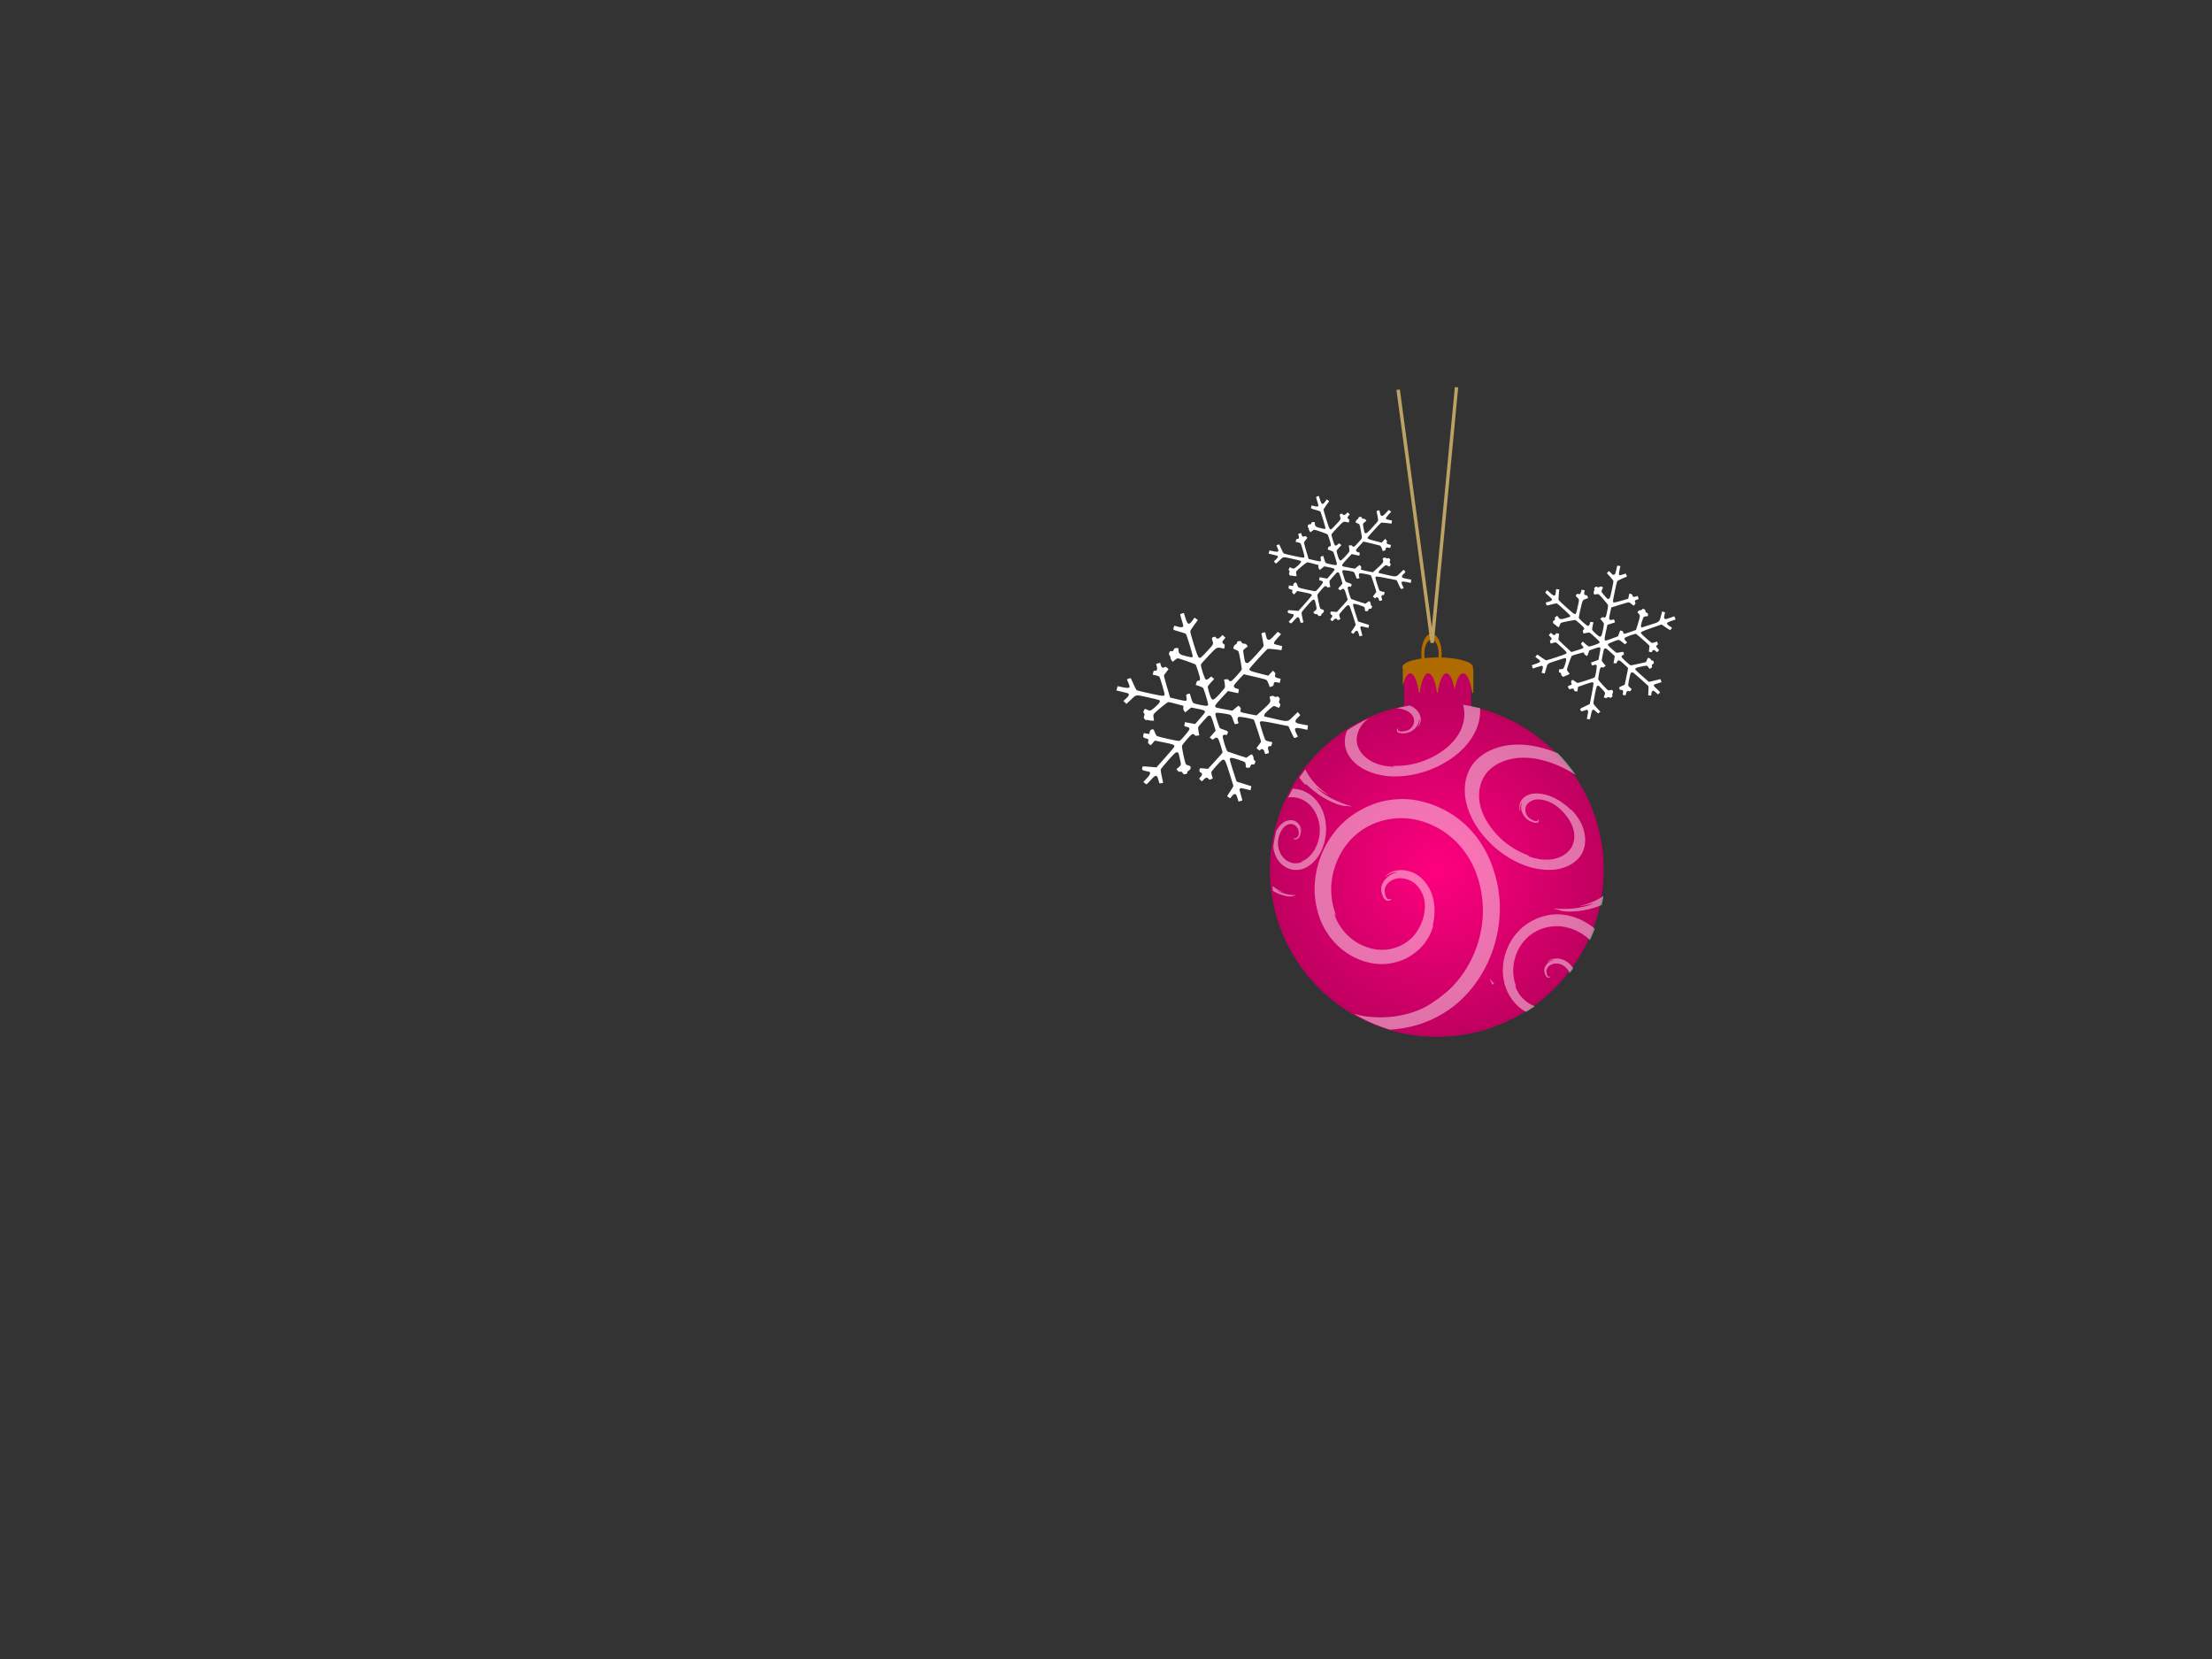 <?xml version="1.0"?><svg width="640" height="480" xmlns="http://www.w3.org/2000/svg" xmlns:xlink="http://www.w3.org/1999/xlink">
 <rect width="100%" height="100%" fill="#333333" stroke="none"/>
 <title>Black Metallic Ornament</title>
 <defs>
  <linearGradient y2="-0.162" x2="1.381" y1="-0.162" x1="-0.085" gradientTransform="matrix(0.645,0,0,0.645,-58.479,159.618)" id="linearGradient4499" xlink:href="#linearGradient3891"/>
  <linearGradient id="linearGradient3891">
   <stop stop-color="#af6b00" offset="0" id="stop3893"/>
   <stop stop-color="#ffffff" id="stop3899" offset="0.5"/>
   <stop stop-color="#af6b00" offset="1" id="stop3895"/>
  </linearGradient>
  <linearGradient y2="3.495" x2="-7.177" y1="3.495" x1="-7.929" gradientTransform="matrix(1.139,0,0,0.667,212.18,128.113)" id="linearGradient4511" xlink:href="#linearGradient3891"/>
  <radialGradient r="0.5" cy="0.5" cx="0.5" id="svg_1">
   <stop stop-color="#ff007f" offset="0"/>
   <stop stop-color="#bf005f" offset="1"/>
  </radialGradient>
 </defs>
 <g>
  <title>Layer 1</title>
  <path fill="url(#linearGradient4499)" d="m414.17,183.363c-1.627,0 -2.945,2.586 -2.945,5.779c0,3.193 1.318,5.78 2.945,5.78c1.627,0 2.945,-2.586 2.945,-5.78c0,-3.193 -1.318,-5.779 -2.945,-5.779zm0,1.712c1.145,0 2.082,1.82 2.082,4.068c0,2.247 -0.937,4.068 -2.082,4.068c-1.145,0 -2.068,-1.82 -2.068,-4.068c0,-2.247 0.923,-4.068 2.068,-4.068z" id="path4050"/>
  <rect fill="#bf005f" id="rect4022" width="19.417" height="26.388" x="406.258" y="193.422"/>
  <path fill="url(#svg_1)" d="m464.008,251.689c0,26.672 -21.622,48.294 -48.294,48.294c-26.672,0 -48.294,-21.622 -48.294,-48.294c0,-26.672 21.622,-48.295 48.294,-48.295c26.672,0 48.294,21.622 48.294,48.295z" id="path5733"/>
  <path opacity="0.45" fill="#ffffff" d="m423.308,203.906c0.936,3.228 0.13,6.873 -2.25,9.907c-0.224,0.291 -0.465,0.563 -0.719,0.843c-2.304,2.552 -5.738,4.636 -9.343,5.813c-1.888,0.616 -3.848,0.982 -5.75,1.094c-1.374,0.08 -1.965,0.017 -2.188,0.031c-0.042,0.003 -0.076,0.027 -0.093,0.031c0.032,0.017 0.099,0.042 0.187,0.063c0.176,0.04 0.37,0.102 0.219,0.125c-0.151,0.023 -0.668,0.047 -1.844,-0.094c-0.774,-0.093 -1.818,-0.27 -2.937,-0.656c-1.164,-0.393 -2.406,-1.043 -3.438,-1.907c-1.032,-0.863 -1.849,-1.959 -2.281,-3.156c-0.445,-1.234 -0.423,-2.59 -0.063,-3.812c0.36,-1.223 1.053,-2.302 1.782,-3.094c0.493,-0.548 1.009,-0.946 1.406,-1.25c-2.156,0.996 -4.217,2.147 -6.188,3.437c-0.136,0.323 -0.277,0.635 -0.375,0.969c-0.465,1.59 -0.466,3.286 0.063,4.781c0.417,1.182 1.106,2.228 1.906,3.094c0.8,0.867 1.715,1.532 2.531,2.031c1.048,0.641 1.926,1.009 2.657,1.282c1.144,0.419 1.904,0.635 3,0.843c0.547,0.105 1.205,0.208 2.031,0.282c0.826,0.073 1.831,0.118 3.156,0.062c2.192,-0.092 4.777,-0.504 7.375,-1.344c2.575,-0.831 5.125,-2.039 7.313,-3.5c2.187,-1.46 3.999,-3.146 5.312,-4.812c0.245,-0.315 0.476,-0.629 0.688,-0.938c0.805,-1.173 1.388,-2.275 1.812,-3.343c0.424,-1.069 0.689,-2.104 0.844,-3.125c0.133,-0.879 0.182,-1.764 0.125,-2.657c-1.614,-0.414 -3.263,-0.753 -4.938,-1l0,0zm-15.406,0.219c-1.316,0.229 -2.629,0.48 -3.906,0.813c1.021,0.032 2.168,0.271 3.093,0.75c0.576,0.287 1.064,0.677 1.407,1.125c0.342,0.448 0.541,0.938 0.625,1.406c0.097,0.579 -0.072,1.136 -0.25,1.531c-0.246,0.544 -0.648,1.016 -1.156,1.344c-0.278,0.208 -0.651,0.323 -1.032,0.406c-0.38,0.084 -0.787,0.143 -1.125,0.156c-0.164,-0.003 -0.308,-0.017 -0.437,-0.031c-0.181,-0.019 -0.321,-0.063 -0.406,-0.125c-0.224,-0.089 -0.21,-0.315 -0.219,-0.468c-0.009,-0.154 -0.004,-0.27 -0.063,-0.282c-0.018,-0.004 -0.108,0.103 -0.187,0.282c-0.08,0.178 -0.162,0.458 0.062,0.718c0.207,0.222 0.625,0.369 1.094,0.407c0.837,0.081 1.96,-0.03 2.875,-0.532c0.971,-0.547 1.608,-1.312 1.938,-1.968c0.329,-0.657 0.352,-1.2 0.374,-1.438c0.026,-0.267 0.09,-0.178 0.126,0.094c0.035,0.271 0.005,0.726 -0.126,1.156c-0.131,0.43 -0.353,0.839 -0.437,1c0.064,-0.063 0.216,-0.186 0.375,-0.437c0.28,-0.441 0.656,-1.254 0.531,-2.219c-0.07,-0.586 -0.299,-1.209 -0.719,-1.813c-0.419,-0.604 -1.027,-1.186 -1.843,-1.625c-0.186,-0.097 -0.395,-0.166 -0.594,-0.25zm30.844,11.313c-1.086,0.02 -1.947,0.107 -2.688,0.218c-0.988,0.149 -1.742,0.337 -2.5,0.563c-0.757,0.226 -1.512,0.502 -2.375,0.906c-0.862,0.405 -1.854,0.919 -2.968,1.813c-0.428,0.342 -0.808,0.7 -1.157,1.062c-0.827,0.86 -1.434,1.755 -1.906,2.688c-0.472,0.933 -0.812,1.896 -1.031,2.906c-0.219,1.01 -0.329,2.069 -0.313,3.219c0.017,1.149 0.165,2.398 0.5,3.781c0.088,0.363 0.196,0.743 0.313,1.125c0.634,2.024 1.724,4.232 3.25,6.375c1.525,2.143 3.482,4.213 5.594,5.906c2.13,1.709 4.39,3.009 6.406,3.875c1.218,0.524 2.201,0.837 3,1.063c0.798,0.225 1.419,0.34 1.968,0.437c1.099,0.195 1.876,0.298 3.094,0.313c0.78,0.005 1.731,-0.024 2.938,-0.25c0.94,-0.177 2.038,-0.506 3.094,-1.032c1.055,-0.525 2.064,-1.262 2.874,-2.218c1.027,-1.21 1.651,-2.787 1.782,-4.438c0.13,-1.651 -0.226,-3.357 -0.813,-4.812c-0.39,-0.947 -0.876,-1.762 -1.312,-2.406c-0.702,-1.036 -1.177,-1.546 -1.438,-1.813c-0.261,-0.267 -0.313,-0.31 -0.343,-0.313c-0.031,-0.002 -0.039,0.034 -0.219,-0.124c-0.18,-0.159 -0.52,-0.498 -1.313,-1.157c-0.339,-0.281 -0.775,-0.614 -1.281,-0.969c-1.001,-0.702 -2.334,-1.469 -3.813,-1.968c-1.478,-0.499 -3.091,-0.732 -4.5,-0.563c-0.918,0.12 -1.705,0.429 -2.312,0.844c-0.607,0.415 -1.038,0.946 -1.312,1.469c-0.461,0.857 -0.386,1.739 -0.282,2.25c0.062,0.303 0.151,0.485 0.188,0.562c0.036,0.077 0.042,0.059 0.031,-0.031c-0.022,-0.18 -0.093,-0.645 -0.063,-1.094c0.031,-0.448 0.152,-0.884 0.282,-1.125c0.13,-0.241 0.227,-0.29 0.156,-0.031c-0.063,0.23 -0.231,0.738 -0.156,1.469c0.075,0.731 0.412,1.675 1.125,2.531c0.676,0.794 1.688,1.279 2.5,1.5c0.451,0.132 0.884,0.165 1.156,0.031c0.302,-0.164 0.323,-0.461 0.312,-0.656c-0.01,-0.195 -0.044,-0.309 -0.062,-0.312c-0.059,-0.01 -0.093,0.078 -0.156,0.218c-0.063,0.141 -0.166,0.372 -0.407,0.375c-0.102,0.027 -0.23,0.015 -0.406,-0.031c-0.125,-0.033 -0.282,-0.101 -0.437,-0.156c-0.311,-0.133 -0.643,-0.287 -0.969,-0.5c-0.326,-0.214 -0.628,-0.488 -0.813,-0.781c-0.358,-0.488 -0.589,-1.061 -0.625,-1.657c-0.026,-0.432 0.016,-1.024 0.313,-1.531c0.245,-0.408 0.614,-0.765 1.094,-1.062c0.479,-0.297 1.078,-0.53 1.718,-0.594c1.088,-0.124 2.288,0.135 3.282,0.5c0.658,0.242 1.221,0.515 1.718,0.812c0.498,0.298 0.935,0.633 1.344,0.969c0.527,0.432 1.035,0.893 1.563,1.469c0.527,0.575 1.078,1.253 1.625,2.125c0.271,0.432 0.618,1.039 0.906,1.781c0.399,1 0.692,2.261 0.594,3.531c-0.099,1.271 -0.583,2.536 -1.438,3.532c-0.829,0.965 -1.978,1.715 -3.25,2.156c-1.271,0.44 -2.648,0.578 -3.875,0.531c-1.184,-0.037 -2.244,-0.249 -3,-0.437c-1.149,-0.287 -1.617,-0.488 -1.75,-0.563c-0.016,-0.009 0.007,-0.025 0,-0.031c0.056,0.002 0.161,-0.012 0.25,0c0.179,0.024 0.329,0.061 0.125,-0.031c-0.203,-0.093 -0.776,-0.28 -2.031,-0.844c-1.738,-0.781 -3.455,-1.815 -5,-3.063c-2.952,-2.382 -5.41,-5.546 -6.656,-8.75c-0.137,-0.352 -0.238,-0.679 -0.344,-1.031c-1.28,-4.114 -0.458,-8.282 2.187,-11c0.296,-0.303 0.6,-0.573 0.938,-0.844c2.686,-2.151 6.543,-3.165 10.656,-2.843c1.478,0.107 3.019,0.401 4.531,0.812c3.144,0.855 6.248,2.319 9.063,4.125c-1.551,-2.237 -3.26,-4.341 -5.156,-6.281c-1.611,-0.66 -3.233,-1.203 -4.75,-1.594c-1.744,-0.448 -3.345,-0.72 -4.75,-0.844c-0.466,-0.038 -0.933,-0.05 -1.344,-0.062c-0.416,-0.012 -0.794,-0.007 -1.156,0l0,0zm-61.094,7.187c-0.583,0.773 -1.182,1.567 -1.719,2.375c0.271,0.379 0.551,0.745 0.844,1.094c0.453,0.538 0.735,0.801 0.875,0.906c0.14,0.105 0.156,0.058 0.156,0c0,-0.057 -0.041,-0.119 0.031,-0.093c0.073,0.025 0.255,0.157 0.625,0.5c0.371,0.342 0.964,0.867 1.719,1.468c0.755,0.602 1.664,1.268 2.625,1.844c0.962,0.577 1.971,1.068 2.813,1.438c0.842,0.369 1.513,0.603 1.812,0.687c1.197,0.338 1.884,0.419 1.969,0.313c0.042,-0.054 1.197,0.198 1.562,0.218c0.183,0.01 0.153,-0.04 -0.281,-0.187c-0.434,-0.148 -1.28,-0.387 -2.687,-0.938c-1.6,-0.626 -2.813,-1.253 -3.75,-1.812c-0.937,-0.559 -1.606,-1.059 -2.094,-1.438c-0.976,-0.758 -1.27,-1.087 -1.219,-1.093c0.052,-0.006 0.464,0.301 1.031,0.687c0.568,0.386 1.31,0.856 1.969,1.219c0.443,0.244 0.449,0.186 0.156,-0.031c-0.292,-0.218 -0.887,-0.604 -1.531,-1.125c-0.643,-0.522 -1.349,-1.159 -1.969,-1.813c-0.619,-0.654 -1.135,-1.322 -1.5,-1.844c-0.373,-0.534 -0.932,-1.366 -1.437,-2.375l0,0zm-3.656,5.594c-0.462,0.828 -0.9,1.674 -1.313,2.531c0.324,-0.052 0.644,-0.089 0.969,-0.093c1.924,-0.042 3.86,0.757 5.375,2.281c0.191,0.191 0.389,0.413 0.562,0.625c1.558,1.894 2.41,4.632 2.25,7.281c-0.012,0.227 -0.035,0.462 -0.062,0.688c-0.243,2.052 -1.073,4.025 -2.219,5.468c-0.599,0.756 -1.288,1.372 -2.031,1.813c-0.536,0.318 -0.788,0.385 -0.875,0.437c-0.087,0.053 -0.02,0.072 0.063,0.063c0.041,-0.004 0.097,-0.027 0.124,-0.031c0.004,0.003 0.014,0.02 0,0.031c-0.055,0.044 -0.265,0.172 -0.781,0.312c-0.339,0.093 -0.815,0.181 -1.375,0.157c-0.579,-0.02 -1.252,-0.159 -1.906,-0.5c-0.654,-0.342 -1.281,-0.864 -1.781,-1.532c-0.516,-0.689 -0.908,-1.567 -1.094,-2.406c-0.186,-0.838 -0.175,-1.641 -0.094,-2.281c0.056,-0.476 0.168,-0.852 0.25,-1.125c0.165,-0.55 0.343,-0.988 0.532,-1.344c0.188,-0.356 0.39,-0.644 0.593,-0.906c0.158,-0.204 0.327,-0.388 0.532,-0.563c0.204,-0.175 0.431,-0.337 0.718,-0.468c0.434,-0.199 1,-0.314 1.532,-0.188c0.312,0.069 0.614,0.223 0.875,0.438c0.26,0.214 0.463,0.472 0.625,0.75c0.197,0.344 0.277,0.748 0.312,1.031c0.048,0.39 0.024,0.757 -0.094,1.062c-0.056,0.185 -0.18,0.342 -0.312,0.469c-0.132,0.127 -0.273,0.207 -0.406,0.281c-0.068,0.03 -0.132,0.078 -0.188,0.094c-0.079,0.023 -0.167,0.022 -0.219,0c-0.115,-0.012 -0.173,-0.155 -0.218,-0.25c-0.046,-0.095 -0.067,-0.16 -0.094,-0.156c-0.008,0.001 -0.016,0.06 0,0.187c0.016,0.128 0.057,0.318 0.219,0.438c0.144,0.099 0.361,0.13 0.562,0.062c0.363,-0.112 0.796,-0.412 1.031,-0.906c0.246,-0.533 0.295,-1.148 0.25,-1.625c-0.044,-0.477 -0.194,-0.815 -0.25,-0.969c-0.062,-0.173 0.005,-0.132 0.094,0.031c0.088,0.164 0.187,0.486 0.25,0.782c0.064,0.295 0.084,0.57 0.094,0.687c0.005,0.059 0.022,0.081 0.031,0.031c0.009,-0.049 0.004,-0.178 0,-0.375c-0.006,-0.331 -0.062,-0.917 -0.375,-1.5c-0.188,-0.354 -0.447,-0.702 -0.781,-1c-0.335,-0.297 -0.737,-0.539 -1.188,-0.656c-0.689,-0.169 -1.444,-0.079 -2.094,0.188c-0.649,0.266 -1.193,0.704 -1.593,1.125c-0.203,0.212 -0.37,0.422 -0.5,0.593c-0.306,0.401 -0.432,0.622 -0.5,0.719c-0.069,0.097 -0.08,0.062 -0.094,0.063c-0.011,0 -0.039,0.063 -0.094,0.156c-0.013,0.022 -0.013,-0.001 -0.031,0.031c-0.366,1.505 -0.654,3.038 -0.875,4.594c0.03,0.393 0.068,0.789 0.156,1.187c0.243,1.09 0.723,2.164 1.344,3c0.491,0.662 1.033,1.174 1.594,1.563c0.56,0.388 1.126,0.658 1.594,0.812c0.599,0.199 1.066,0.253 1.437,0.282c0.579,0.04 0.936,0.02 1.438,-0.063c0.251,-0.041 0.55,-0.104 0.906,-0.219c0.356,-0.115 0.758,-0.269 1.281,-0.562c0.866,-0.486 1.829,-1.247 2.656,-2.281c0.821,-1.026 1.508,-2.312 2,-3.657c0.493,-1.344 0.763,-2.759 0.844,-4.062c0.014,-0.246 0.029,-0.484 0.031,-0.719c0.008,-0.894 -0.038,-1.683 -0.156,-2.437c-0.118,-0.755 -0.285,-1.485 -0.5,-2.157c-0.215,-0.672 -0.486,-1.305 -0.812,-1.937c-0.327,-0.632 -0.731,-1.245 -1.219,-1.844c-0.206,-0.252 -0.415,-0.507 -0.656,-0.75c-0.629,-0.633 -1.17,-1.011 -1.625,-1.312c-0.455,-0.302 -0.834,-0.508 -1.219,-0.688c-0.386,-0.18 -0.763,-0.33 -1.25,-0.469c-0.487,-0.138 -1.088,-0.275 -1.875,-0.312c-0.117,-0.005 -0.248,-0.001 -0.375,0l0,0zm31.812,2.969c-0.87,-0.004 -1.712,0.041 -2.531,0.125c-1.637,0.167 -3.209,0.474 -4.719,0.937c-1.51,0.463 -2.957,1.092 -4.437,1.875c-1.48,0.783 -2.972,1.723 -4.469,2.969c-0.393,0.327 -0.797,0.695 -1.187,1.062c-2.062,1.963 -3.962,4.505 -5.376,7.407c-1.413,2.901 -2.322,6.146 -2.624,9.312c-0.305,3.195 0.062,6.259 0.75,8.781c0.415,1.525 0.855,2.674 1.281,3.594c0.425,0.921 0.82,1.593 1.187,2.188c0.736,1.189 1.361,2.033 2.438,3.218c0.695,0.756 1.588,1.644 2.968,2.657c1.076,0.789 2.461,1.613 4.094,2.281c1.633,0.668 3.496,1.169 5.469,1.312c2.496,0.183 5.111,-0.273 7.375,-1.25c2.264,-0.976 4.167,-2.462 5.531,-4c0.88,-1.008 1.524,-2.023 1.969,-2.874c0.715,-1.369 0.918,-2.164 1.031,-2.594c0.113,-0.431 0.087,-0.5 0.063,-0.532c-0.025,-0.031 -0.045,-0.032 0,-0.312c0.044,-0.28 0.2,-0.858 0.344,-2.062c0.061,-0.516 0.087,-1.119 0.093,-1.844c0.014,-1.435 -0.193,-3.241 -0.875,-5c-0.681,-1.759 -1.826,-3.474 -3.312,-4.719c-0.983,-0.806 -2.102,-1.349 -3.188,-1.656c-1.086,-0.308 -2.136,-0.366 -3.062,-0.281c-1.529,0.128 -2.618,0.776 -3.188,1.218c-0.339,0.263 -0.526,0.476 -0.594,0.563c-0.067,0.086 -0.013,0.07 0.094,0c0.215,-0.141 0.734,-0.511 1.344,-0.781c0.61,-0.271 1.288,-0.434 1.719,-0.469c0.43,-0.035 0.587,-0.011 0.187,0.093c-0.356,0.093 -1.148,0.284 -2.031,0.844c-0.883,0.56 -1.84,1.522 -2.313,2.781c-0.424,1.183 -0.13,2.476 0.313,3.407c0.235,0.523 0.582,0.952 1,1.125c0.485,0.182 0.912,0.015 1.156,-0.125c0.244,-0.141 0.325,-0.262 0.313,-0.282c-0.04,-0.063 -0.167,-0.032 -0.407,0c-0.239,0.033 -0.622,0.105 -0.843,-0.125c-0.128,-0.08 -0.215,-0.237 -0.313,-0.437c-0.07,-0.143 -0.151,-0.314 -0.219,-0.5c-0.106,-0.389 -0.203,-0.825 -0.218,-1.281c-0.016,-0.457 0.066,-0.939 0.281,-1.313c0.311,-0.671 0.851,-1.255 1.594,-1.687c0.539,-0.314 1.324,-0.668 2.25,-0.719c0.75,-0.036 1.588,0.08 2.406,0.344c0.817,0.264 1.622,0.675 2.281,1.25c1.14,0.966 1.924,2.298 2.344,3.5c0.278,0.796 0.408,1.54 0.469,2.218c0.06,0.679 0.037,1.319 -0.032,1.938c-0.088,0.796 -0.226,1.576 -0.5,2.469c-0.273,0.893 -0.67,1.891 -1.312,3c-0.318,0.55 -0.793,1.321 -1.5,2.093c-0.941,1.053 -2.322,2.122 -4.063,2.875c-1.74,0.754 -3.842,1.16 -5.906,1c-2.001,-0.155 -4.002,-0.786 -5.719,-1.718c-1.716,-0.933 -3.144,-2.16 -4.187,-3.375c-1.017,-1.167 -1.69,-2.302 -2.125,-3.157c-0.661,-1.299 -0.791,-1.915 -0.813,-2.093c-0.021,-0.179 0.09,0.061 0.219,0.25c0.129,0.188 0.251,0.352 0.188,0.093c-0.063,-0.258 -0.354,-0.944 -0.75,-2.531c-0.549,-2.197 -0.732,-4.552 -0.5,-6.875c0.442,-4.437 2.33,-8.91 5.375,-12.25c0.335,-0.367 0.7,-0.725 1.062,-1.062c4.198,-3.981 10.305,-5.925 16.219,-5.188c0.66,0.082 1.313,0.199 1.969,0.344c5.214,1.155 9.998,4.224 13.281,8.406c1.19,1.497 2.205,3.111 3.031,4.844c2.423,5.082 3.276,10.907 2.688,16.281c-0.173,1.577 -0.452,3.123 -0.844,4.625c-1.613,6.177 -4.937,11.54 -9.031,15.25c-0.313,0.286 -0.648,0.545 -0.969,0.813c-1.13,0.942 -1.921,1.513 -2.531,1.937c-0.611,0.425 -1.017,0.712 -1.407,0.969c-0.389,0.257 -0.759,0.473 -1.312,0.781c-0.553,0.309 -1.313,0.72 -2.469,1.188c-1.567,0.634 -3.95,1.366 -6.625,1.75c-2.675,0.383 -5.603,0.388 -8.094,0.062c-1.486,-0.194 -2.716,-0.477 -3.781,-0.75c3.223,1.892 6.668,3.422 10.313,4.531c0.539,-0.025 1.075,-0.071 1.625,-0.125c2.741,-0.265 5.618,-0.884 8.468,-1.968c2.851,-1.085 5.7,-2.612 8.375,-4.688c0.38,-0.295 0.753,-0.621 1.125,-0.937c4.864,-4.169 8.836,-10.208 10.844,-17.375c0.415,-1.481 0.829,-3.322 1.094,-5.407c0.259,-2.036 0.388,-4.284 0.25,-6.625c-0.138,-2.34 -0.545,-4.745 -1.156,-7.062c-0.612,-2.317 -1.452,-4.55 -2.438,-6.531c-0.985,-1.982 -2.084,-3.719 -3.187,-5.157c-0.369,-0.474 -0.74,-0.908 -1.094,-1.312c-1.434,-1.637 -2.668,-2.709 -3.75,-3.563c-1.082,-0.853 -2.024,-1.482 -3,-2.062c-0.976,-0.58 -2.011,-1.126 -3.313,-1.688c-1.302,-0.561 -2.866,-1.146 -5.031,-1.625c-0.829,-0.183 -1.653,-0.343 -2.437,-0.437c-0.932,-0.112 -1.818,-0.153 -2.688,-0.156l0,0zm-37.656,25.187c0.045,0.464 0.099,0.916 0.156,1.375c0.244,0.147 0.572,0.353 1,0.563c0.47,0.23 1.047,0.45 1.594,0.625c0.547,0.175 1.089,0.307 1.531,0.375c0.443,0.068 0.762,0.068 0.906,0.062c0.579,-0.021 0.901,-0.104 0.907,-0.187c0.003,-0.042 0.533,-0.098 0.687,-0.156c0.077,-0.03 0.06,-0.055 -0.156,-0.063c-0.216,-0.008 -0.654,0.009 -1.375,-0.063c-0.82,-0.081 -1.467,-0.268 -2,-0.437c-0.533,-0.169 -0.949,-0.326 -1.25,-0.469c-0.602,-0.286 -0.801,-0.455 -0.781,-0.468c0.019,-0.014 0.258,0.118 0.594,0.25c0.335,0.131 0.758,0.275 1.124,0.374c0.247,0.067 0.241,0.049 0.063,-0.031c-0.178,-0.08 -0.503,-0.235 -0.906,-0.437c-0.403,-0.203 -0.883,-0.46 -1.313,-0.75c-0.279,-0.189 -0.547,-0.372 -0.781,-0.563l0,0zm95.781,2.844c-0.053,0.037 -0.138,0.092 -0.187,0.125c-0.527,0.358 -1.251,0.796 -2.063,1.188c-0.811,0.391 -1.713,0.741 -2.5,1c-0.787,0.258 -1.462,0.431 -1.812,0.531c-0.351,0.1 -0.345,0.133 0.156,0.062c0.746,-0.105 1.582,-0.278 2.25,-0.437c0.668,-0.159 1.173,-0.305 1.219,-0.282c0.046,0.024 -0.35,0.232 -1.531,0.594c-0.591,0.181 -1.395,0.405 -2.469,0.594c-1.075,0.189 -2.407,0.359 -4.125,0.375c-1.511,0.015 -2.417,-0.077 -2.875,-0.094c-0.229,-0.008 -0.365,0.02 -0.407,0.031c0.015,0.011 0.051,0.049 0.094,0.063c0.349,0.111 1.479,0.279 1.5,0.344c0.042,0.129 0.73,0.296 1.969,0.406c0.31,0.028 1.051,0.046 1.969,0c0.918,-0.046 2.021,-0.147 3.125,-0.344c1.103,-0.197 2.205,-0.487 3.125,-0.781c0.886,-0.283 1.592,-0.561 2.062,-0.75c0.184,-0.86 0.363,-1.748 0.5,-2.625l0,0zm-13.312,5.313c-0.541,-0.003 -1.054,0.041 -1.563,0.093c-1.017,0.104 -1.968,0.306 -2.906,0.594c-0.938,0.287 -1.862,0.67 -2.781,1.156c-0.92,0.487 -1.851,1.07 -2.782,1.844c-0.244,0.203 -0.475,0.428 -0.718,0.656c-1.281,1.22 -2.466,2.791 -3.344,4.594c-0.878,1.803 -1.468,3.814 -1.656,5.781c-0.19,1.985 0.041,3.902 0.468,5.469c0.259,0.947 0.549,1.647 0.813,2.219c0.264,0.572 0.522,1.005 0.75,1.375c0.457,0.739 0.831,1.263 1.5,2c0.432,0.469 0.986,1.026 1.844,1.656c0.379,0.278 0.82,0.545 1.312,0.812c0.855,-0.528 1.713,-1.077 2.531,-1.656c-0.441,-0.158 -0.881,-0.345 -1.281,-0.562c-1.067,-0.58 -1.945,-1.339 -2.593,-2.094c-0.633,-0.725 -1.043,-1.437 -1.313,-1.969c-0.411,-0.807 -0.518,-1.17 -0.531,-1.281c-0.014,-0.111 0.076,0.008 0.156,0.125c0.08,0.117 0.164,0.223 0.125,0.062c-0.039,-0.16 -0.223,-0.576 -0.469,-1.562c-0.341,-1.366 -0.456,-2.838 -0.312,-4.281c0.274,-2.757 1.452,-5.518 3.344,-7.594c0.208,-0.228 0.399,-0.446 0.624,-0.656c2.609,-2.474 6.42,-3.709 10.094,-3.25c0.411,0.051 0.811,0.128 1.219,0.218c2.575,0.571 4.973,1.898 6.875,3.719c0.496,-1.069 0.956,-2.171 1.375,-3.281c-0.179,-0.153 -0.363,-0.336 -0.531,-0.469c-0.673,-0.53 -1.269,-0.921 -1.875,-1.281c-0.606,-0.36 -1.223,-0.682 -2.031,-1.031c-0.809,-0.349 -1.812,-0.734 -3.157,-1.032c-0.515,-0.114 -1.012,-0.191 -1.5,-0.25c-0.579,-0.069 -1.147,-0.122 -1.687,-0.125l0,0.001zm-0.719,12.812c-0.95,0.08 -1.646,0.475 -2,0.75c-0.201,0.156 -0.267,0.287 -0.313,0.344c0.134,-0.088 0.465,-0.301 0.844,-0.469c0.38,-0.168 0.795,-0.291 1.063,-0.312c0.267,-0.022 0.373,-0.002 0.125,0.062c-0.221,0.058 -0.733,0.183 -1.282,0.531c-0.548,0.348 -1.112,0.937 -1.406,1.719c-0.263,0.735 -0.087,1.547 0.188,2.125c0.146,0.325 0.365,0.611 0.625,0.719c0.301,0.113 0.567,-0.006 0.719,-0.094c0.151,-0.087 0.195,-0.144 0.187,-0.156c-0.025,-0.04 -0.101,-0.052 -0.25,-0.031c-0.149,0.02 -0.394,0.08 -0.531,-0.063c-0.079,-0.05 -0.127,-0.157 -0.188,-0.281c-0.043,-0.089 -0.083,-0.197 -0.125,-0.313c-0.066,-0.241 -0.115,-0.497 -0.125,-0.781c-0.01,-0.284 0.023,-0.58 0.156,-0.812c0.194,-0.417 0.508,-0.794 0.969,-1.063c0.335,-0.195 0.831,-0.405 1.407,-0.437c0.466,-0.023 0.992,0.023 1.5,0.187c0.507,0.164 0.996,0.455 1.406,0.813c0.579,0.491 0.997,1.127 1.281,1.75c0.35,-0.444 0.697,-0.888 1.031,-1.344c-0.384,-0.604 -0.856,-1.164 -1.406,-1.625c-0.611,-0.501 -1.294,-0.84 -1.969,-1.031c-0.675,-0.192 -1.33,-0.24 -1.906,-0.188l0,0zm-18.937,5.812c0,0.014 -0.014,0.031 0,0.063c0.105,0.255 0.603,0.992 0.562,1.031c-0.048,0.047 0.056,0.273 0.25,0.594c0.181,-0.058 0.351,-0.127 0.531,-0.188c-0.536,-0.594 -0.903,-1.06 -1.093,-1.281c-0.114,-0.132 -0.215,-0.194 -0.25,-0.219z" id="path5743"/>
  <path fill="url(#linearGradient4511)" d="m415.965,190.219c-5.637,0 -10.219,1.253 -10.219,2.812c0,0.14 0.054,0.272 0.125,0.406l0,5.031c0.515,-2.219 1.289,-3.656 2.156,-3.656c1.106,0 2.068,2.309 2.531,5.656l0.188,0c0.46,-3.346 1.394,-5.656 2.5,-5.656c1.106,0 2.068,2.31 2.531,5.656l0.188,0c0.464,-3.347 1.425,-5.656 2.531,-5.656c0.996,0 1.872,1.872 2.375,4.688c0.525,-2.815 1.429,-4.688 2.469,-4.688c1.155,0 2.144,2.315 2.625,5.656l0.312,0l0,-7.031l-0.219,0c0.071,-0.134 0.125,-0.266 0.125,-0.406c0,-1.56 -4.582,-2.812 -10.219,-2.812z" id="path4026"/>
  <path fill="#ffffff" d="m332.88,225.769c1.496,-1.717 1.866,-1.732 2.29,-0.094c0.138,0.534 0.274,0.976 0.301,0.982c0.109,0.023 1.06,-0.115 1.069,-0.155c0.005,-0.024 -0.171,-0.828 -0.391,-1.788c-0.22,-0.959 -0.363,-1.893 -0.318,-2.075c0.045,-0.182 1.03,-1.388 2.189,-2.68c1.854,-2.067 2.156,-2.344 2.524,-2.308c0.391,0.039 0.441,0.14 0.762,1.569c0.493,2.189 0.501,2.107 -0.271,2.762l-0.671,0.571l0.33,0.4c0.182,0.22 0.427,0.384 0.544,0.363c0.118,-0.02 0.316,-0.055 0.44,-0.076c0.125,-0.022 0.349,0.158 0.498,0.4c0.255,0.414 0.303,0.434 0.809,0.339c0.423,-0.08 0.532,-0.169 0.509,-0.414c-0.02,-0.216 0.113,-0.396 0.43,-0.583c0.298,-0.176 0.493,-0.429 0.557,-0.722c0.105,-0.485 -0.066,-0.676 -0.74,-0.823c-0.223,-0.048 -0.504,-0.199 -0.624,-0.334c-0.274,-0.308 -1.233,-4.83 -1.128,-5.313c0.043,-0.196 0.701,-1.057 1.463,-1.914c1.258,-1.415 1.424,-1.549 1.805,-1.466c0.231,0.05 0.436,0.192 0.455,0.316c0.029,0.19 0.129,0.209 0.655,0.125l0.621,-0.101l-0.211,-1.109c-0.126,-0.661 -0.147,-1.21 -0.053,-1.358c0.198,-0.311 2.532,-2.938 2.795,-3.146c0.107,-0.084 0.351,-0.118 0.543,-0.076c0.283,0.061 0.446,0.371 0.859,1.629c0.281,0.854 0.573,1.823 0.65,2.151l0.139,0.598l-0.852,0.975l-0.852,0.975l0.446,0.345c0.442,0.343 0.45,0.343 0.871,-0.026c0.317,-0.279 0.522,-0.34 0.807,-0.241c0.321,0.11 0.484,0.45 1.01,2.115c0.345,1.092 0.61,2.062 0.589,2.156c-0.02,0.094 -0.982,1.194 -2.135,2.444l-2.096,2.274l-1.178,-0.121c-1.138,-0.116 -1.181,-0.107 -1.261,0.272c-0.105,0.494 -0.011,0.746 0.333,0.893c0.526,0.226 0.529,0.667 0.006,1.245c-0.264,0.292 -0.461,0.551 -0.438,0.577c0.271,0.31 0.688,0.708 0.758,0.724c0.049,0.01 0.294,-0.213 0.546,-0.497c0.535,-0.602 1.015,-0.705 1.317,-0.282c0.267,0.373 0.389,0.393 0.906,0.149l0.42,-0.199l-0.25,-0.763c-0.137,-0.42 -0.22,-0.897 -0.185,-1.06c0.063,-0.29 2.492,-3.03 3.066,-3.459c0.166,-0.124 0.44,-0.165 0.639,-0.095c0.287,0.101 0.55,0.75 1.489,3.677c0.628,1.955 1.159,3.674 1.182,3.818c0.022,0.147 -0.362,0.838 -0.866,1.56c-0.498,0.712 -0.917,1.346 -0.93,1.407c-0.019,0.089 0.693,0.609 0.896,0.653c0.03,0.006 0.22,-0.235 0.424,-0.536c0.398,-0.588 0.841,-0.804 1.185,-0.579c0.117,0.077 0.342,0.575 0.5,1.106l0.287,0.967l0.546,-0.129c0.3,-0.07 0.556,-0.171 0.567,-0.223c0.011,-0.053 -0.191,-0.793 -0.45,-1.646c-0.616,-2.031 -0.561,-2.096 1.376,-1.619l1.423,0.35l0.128,-0.585l0.127,-0.586l-0.913,-0.283c-0.502,-0.156 -1.464,-0.459 -2.137,-0.673l-1.224,-0.389l-1.011,-3.105c-0.556,-1.708 -0.991,-3.215 -0.965,-3.349c0.104,-0.555 0.472,-0.545 2.354,0.066c0.983,0.319 1.891,0.666 2.017,0.772c0.127,0.106 0.241,0.512 0.253,0.903c0.023,0.688 0.038,0.71 0.509,0.711c0.662,0.002 0.728,-0.031 0.811,-0.415c0.093,-0.428 0.417,-0.633 0.85,-0.539c0.239,0.052 0.362,-0.012 0.405,-0.211c0.034,-0.157 0.125,-0.382 0.202,-0.5c0.096,-0.146 0.028,-0.287 -0.215,-0.445c-0.234,-0.153 -0.331,-0.343 -0.283,-0.561c0.074,-0.343 -0.312,-1.134 -0.583,-1.193c-0.085,-0.019 -0.46,0.195 -0.831,0.474l-0.675,0.509l-2.61,-0.843c-1.435,-0.464 -2.711,-0.898 -2.836,-0.965c-0.353,-0.189 -1.593,-4.246 -1.401,-4.581c0.161,-0.28 0.806,-0.394 1.027,-0.181c0.067,0.065 0.221,-0.116 0.341,-0.402c0.271,-0.641 0.192,-0.727 -1.044,-1.138c-0.522,-0.174 -1.029,-0.368 -1.127,-0.432c-0.209,-0.137 -1.405,-3.83 -1.339,-4.135c0.026,-0.116 0.148,-0.263 0.273,-0.328c0.27,-0.14 3.566,0.35 4.086,0.607c0.258,0.128 0.478,0.522 0.757,1.359c0.216,0.648 0.439,1.223 0.494,1.277c0.056,0.053 0.33,0.025 0.609,-0.063l0.507,-0.161l-0.194,-0.548c-0.107,-0.304 -0.132,-0.728 -0.056,-0.951c0.126,-0.372 0.201,-0.396 0.977,-0.321c1.177,0.114 3.496,0.61 3.674,0.786c0.185,0.184 2.142,6.176 2.092,6.406c-0.021,0.093 -0.331,0.531 -0.69,0.974c-0.36,0.443 -0.636,0.828 -0.615,0.856c0.021,0.028 0.229,0.207 0.463,0.398c0.406,0.331 0.436,0.335 0.65,0.083c0.358,-0.42 0.931,-0.199 1.153,0.445c0.105,0.301 0.197,0.611 0.206,0.689c0.021,0.183 1.068,-0.098 1.111,-0.298c0.019,-0.084 -0.06,-0.449 -0.174,-0.81c-0.234,-0.739 -0.03,-1.132 0.565,-1.092c0.273,0.018 0.352,-0.079 0.458,-0.564l0.127,-0.585l-0.945,-0.205c-0.715,-0.156 -0.986,-0.281 -1.114,-0.516c-0.285,-0.521 -1.594,-4.714 -1.544,-4.945c0.12,-0.547 0.513,-0.524 4.441,0.264l3.835,0.769l0.726,1.573c0.937,2.029 0.91,1.998 1.518,1.698l0.5,-0.247l-0.449,-0.918c-0.782,-1.6 -0.5,-1.837 1.64,-1.371l1.542,0.335l0.092,-0.642l0.092,-0.643l-1.661,-0.307c-1.412,-0.26 -1.69,-0.352 -1.86,-0.616c-0.239,-0.373 -0.081,-0.695 0.702,-1.434c0.309,-0.292 0.569,-0.564 0.578,-0.605c0.009,-0.041 -0.152,-0.26 -0.358,-0.486l-0.374,-0.411l-1.342,1.31c-1.628,1.589 -1.4,1.563 -5.469,0.619l-2.906,-0.675l0.04,-0.381c0.028,-0.265 0.399,-0.706 1.22,-1.449c0.65,-0.587 1.293,-1.101 1.429,-1.143c0.222,-0.067 0.73,0.096 1.399,0.451c0.182,0.096 0.289,0.003 0.46,-0.402c0.189,-0.446 0.179,-0.577 -0.061,-0.856c-0.234,-0.273 -0.247,-0.415 -0.075,-0.822c0.183,-0.433 0.163,-0.544 -0.168,-0.921c-0.207,-0.236 -0.391,-0.361 -0.409,-0.278c-0.048,0.221 -0.797,0.207 -0.973,-0.018c-0.19,-0.243 -1.19,-0.084 -1.244,0.198c-0.021,0.107 0.023,0.383 0.095,0.613c0.256,0.812 0.048,1.123 -1.972,2.961l-1.948,1.771l-2.132,-0.401c-1.173,-0.221 -2.244,-0.488 -2.379,-0.594c-0.181,-0.142 -0.204,-0.307 -0.086,-0.62c0.128,-0.34 0.09,-0.504 -0.184,-0.806c-0.19,-0.209 -0.374,-0.386 -0.41,-0.393c-0.035,-0.008 -0.454,0.311 -0.929,0.709l-0.866,0.723l-2.286,-0.406c-1.257,-0.223 -2.37,-0.461 -2.472,-0.528c-0.492,-0.322 -0.234,-0.757 1.628,-2.748l1.871,-2.002l1.471,0.32l1.471,0.32l0.13,-0.595c0.127,-0.584 0.119,-0.598 -0.402,-0.712c-0.716,-0.155 -1.056,-0.474 -0.963,-0.903c0.043,-0.195 0.705,-1.013 1.471,-1.819l1.394,-1.465l2.948,0.686c1.621,0.376 3.142,0.76 3.379,0.853c0.337,0.131 0.513,0.388 0.807,1.173l0.376,1.005l0.549,-0.181c0.471,-0.155 0.553,-0.248 0.581,-0.659c0.04,-0.587 0.282,-0.697 1.134,-0.514l0.633,0.135l0.13,-0.596l0.129,-0.596l-0.726,-0.158c-0.822,-0.178 -1.061,-0.468 -0.858,-1.042c0.102,-0.287 0.042,-0.465 -0.257,-0.76l-0.39,-0.385l-0.682,0.727l-0.682,0.728l-2.582,-0.66c-2.704,-0.692 -3.045,-0.863 -2.81,-1.414c0.129,-0.304 4.752,-5.352 5.161,-5.636c0.138,-0.096 0.964,-0.063 2.152,0.085l1.929,0.241l0.083,-0.594l0.083,-0.593l-1.188,-0.278c-1.123,-0.262 -1.186,-0.296 -1.161,-0.634c0.017,-0.222 0.407,-0.764 1.03,-1.429l1.004,-1.071l-0.464,-0.398c-0.267,-0.229 -0.501,-0.339 -0.552,-0.261c-0.048,0.075 -0.564,0.63 -1.146,1.232c-0.938,0.972 -1.107,1.085 -1.494,1.001c-0.387,-0.084 -0.463,-0.208 -0.669,-1.082c-0.128,-0.542 -0.249,-1.012 -0.269,-1.044c-0.053,-0.086 -1.057,0.202 -1.081,0.31c-0.011,0.05 0.139,0.815 0.332,1.699c0.194,0.885 0.318,1.765 0.276,1.957c-0.041,0.192 -1.057,1.395 -2.258,2.673c-2.049,2.183 -2.209,2.318 -2.626,2.227c-0.423,-0.092 -0.46,-0.178 -0.745,-1.721c-0.165,-0.894 -0.279,-1.743 -0.254,-1.888c0.025,-0.144 0.334,-0.469 0.688,-0.723l0.642,-0.46l-0.268,-0.39c-0.209,-0.305 -0.388,-0.396 -0.82,-0.419c-0.454,-0.025 -0.581,-0.097 -0.712,-0.41c-0.145,-0.348 -0.208,-0.375 -0.737,-0.319c-0.46,0.048 -0.572,0.122 -0.549,0.363c0.018,0.202 -0.119,0.389 -0.414,0.563c-0.263,0.155 -0.508,0.464 -0.605,0.762c-0.162,0.499 -0.158,0.504 0.544,0.768c0.389,0.146 0.775,0.372 0.857,0.503c0.208,0.329 1.029,4.878 0.947,5.253c-0.064,0.296 -2.277,2.802 -2.853,3.231c-0.352,0.263 -0.671,0.202 -0.945,-0.181c-0.179,-0.249 -0.293,-0.282 -0.762,-0.22l-0.553,0.074l0.164,0.945c0.09,0.519 0.129,1.107 0.085,1.305c-0.043,0.199 -0.75,1.081 -1.572,1.962c-2.053,2.2 -2.174,2.181 -3.009,-0.48c-0.238,-0.758 -0.401,-1.521 -0.363,-1.697c0.039,-0.176 0.469,-0.739 0.956,-1.252l0.886,-0.933l-0.457,-0.391c-0.429,-0.367 -0.469,-0.377 -0.655,-0.167c-0.504,0.57 -1.044,0.857 -1.318,0.7c-0.375,-0.216 -1.579,-3.977 -1.404,-4.388c0.072,-0.168 1.102,-1.325 2.29,-2.571c2.329,-2.444 2.293,-2.422 3.645,-2.132l0.782,0.169l0.122,-0.563c0.107,-0.489 0.069,-0.598 -0.287,-0.829c-0.492,-0.319 -0.454,-0.681 0.135,-1.317l0.414,-0.447l-0.437,-0.404l-0.437,-0.405l-0.535,0.565c-0.57,0.603 -1.119,0.662 -1.384,0.15c-0.118,-0.228 -0.192,-0.243 -0.615,-0.13c-0.562,0.152 -0.622,0.311 -0.379,1.012c0.368,1.062 0.352,1.095 -1.424,2.993c-1.977,2.114 -2.036,2.161 -2.467,1.947c-0.255,-0.126 -0.593,-0.995 -1.46,-3.75c-0.62,-1.972 -1.098,-3.72 -1.062,-3.885c0.036,-0.166 0.547,-0.961 1.136,-1.768l1.071,-1.467l-0.489,-0.348l-0.49,-0.347l-0.555,0.799c-1.024,1.473 -1.437,1.331 -2.069,-0.713l-0.441,-1.424l-0.476,0.128c-0.262,0.07 -0.518,0.172 -0.569,0.226c-0.051,0.054 0.132,0.801 0.408,1.661c0.276,0.86 0.483,1.651 0.46,1.758c-0.09,0.414 -0.556,0.468 -1.585,0.183l-1.019,-0.283l-0.176,0.551c-0.212,0.664 -0.253,0.635 1.81,1.224c0.858,0.244 1.623,0.505 1.699,0.579c0.292,0.282 2.11,6.281 1.996,6.587c-0.111,0.3 -0.176,0.297 -1.723,-0.076c-1.961,-0.473 -2.27,-0.687 -2.366,-1.646c-0.039,-0.395 -0.079,-0.735 -0.089,-0.756c-0.01,-0.02 -0.278,-0.015 -0.596,0.011c-0.485,0.041 -0.603,0.123 -0.725,0.5c-0.126,0.39 -0.212,0.444 -0.631,0.395c-0.44,-0.052 -0.501,-0.006 -0.651,0.482c-0.128,0.419 -0.106,0.588 0.099,0.757c0.145,0.12 0.259,0.402 0.253,0.628c-0.006,0.226 0.139,0.59 0.322,0.81l0.332,0.399l0.602,-0.486c0.331,-0.268 0.698,-0.502 0.815,-0.52c0.301,-0.046 5.057,1.63 5.226,1.841c0.076,0.096 0.418,1.044 0.76,2.108c0.661,2.059 0.66,2.55 -0.002,2.559c-0.328,0.004 -0.42,0.103 -0.569,0.607l-0.178,0.601l1.017,0.331c0.666,0.217 1.071,0.431 1.174,0.623c0.283,0.527 1.472,4.508 1.419,4.752c-0.028,0.13 -0.196,0.279 -0.373,0.329c-0.343,0.097 -3.328,-0.503 -3.857,-0.776c-0.209,-0.108 -0.439,-0.587 -0.687,-1.434c-0.206,-0.699 -0.387,-1.299 -0.403,-1.332c-0.016,-0.033 -0.265,0.017 -0.553,0.113c-0.54,0.178 -0.556,0.224 -0.398,1.154c0.17,0.999 0.045,1.02 -2.479,0.423l-2.265,-0.535l-0.916,-3.085c-0.504,-1.696 -0.903,-3.171 -0.886,-3.277c0.017,-0.106 0.318,-0.548 0.669,-0.981c0.352,-0.433 0.647,-0.821 0.656,-0.863c0.009,-0.041 -0.168,-0.227 -0.392,-0.413c-0.372,-0.307 -0.437,-0.322 -0.719,-0.159c-0.548,0.315 -0.934,0.1 -1.125,-0.626l-0.175,-0.663l-0.533,0.139c-0.293,0.077 -0.563,0.157 -0.599,0.177c-0.037,0.02 0.023,0.309 0.133,0.642c0.304,0.92 0.043,1.489 -0.616,1.345c-0.214,-0.046 -0.295,0.063 -0.398,0.538l-0.13,0.595l0.865,0.188c0.476,0.104 0.952,0.295 1.059,0.426c0.232,0.285 1.565,4.86 1.501,5.154c-0.114,0.523 -0.424,0.5 -4.162,-0.313c-2.024,-0.441 -3.776,-0.864 -3.892,-0.94c-0.117,-0.076 -0.529,-0.85 -0.915,-1.72c-0.387,-0.869 -0.74,-1.65 -0.785,-1.734c-0.045,-0.085 -0.321,-0.052 -0.613,0.073l-0.531,0.228l0.412,0.981c0.226,0.54 0.396,1.054 0.377,1.143c-0.091,0.416 -0.641,0.457 -2.047,0.152l-1.428,-0.311l-0.182,0.618l-0.182,0.619l1.823,0.44c1.799,0.435 1.823,0.446 1.796,0.809c-0.017,0.242 -0.295,0.615 -0.801,1.08l-0.775,0.711l0.424,0.432l0.425,0.432l1.115,-1.039c1.906,-1.777 1.379,-1.684 5.031,-0.89c1.74,0.379 3.26,0.752 3.379,0.83c0.448,0.294 0.067,0.927 -1.219,2.03c-1.337,1.147 -1.409,1.167 -2.439,0.679c-0.501,-0.237 -0.541,-0.23 -0.703,0.124c-0.094,0.207 -0.208,0.443 -0.253,0.525c-0.045,0.082 0.035,0.263 0.178,0.402c0.21,0.205 0.222,0.36 0.061,0.805c-0.174,0.479 -0.154,0.602 0.155,0.955c0.23,0.262 0.401,0.355 0.487,0.266c0.073,-0.075 0.373,-0.065 0.666,0.023c0.294,0.088 0.76,0.155 1.037,0.149l0.503,-0.013l-0.126,-0.867c-0.151,-1.046 -0.258,-0.899 2.148,-2.952c1.123,-0.958 1.959,-1.558 2.17,-1.559c0.189,0 1.238,0.245 2.33,0.545l1.987,0.546l-0.044,0.563c-0.028,0.358 0.069,0.7 0.268,0.939l0.312,0.376l0.853,-0.695l0.853,-0.696l1.845,0.358c1.895,0.367 2.243,0.536 2.131,1.033c-0.031,0.133 -0.682,0.948 -1.448,1.811l-1.393,1.568l-1.46,-0.273l-1.46,-0.273l-0.128,0.59c-0.128,0.588 -0.126,0.591 0.455,0.718c0.821,0.178 1.027,0.353 0.932,0.791c-0.08,0.368 -2.11,2.804 -2.693,3.231c-0.256,0.188 -0.623,0.138 -3.401,-0.466c-1.724,-0.375 -3.22,-0.768 -3.352,-0.881c-0.131,-0.111 -0.381,-0.587 -0.556,-1.056c-0.34,-0.914 -0.466,-1.009 -1.008,-0.758c-0.237,0.109 -0.385,0.334 -0.467,0.712l-0.12,0.552l-0.792,-0.125l-0.791,-0.126l-0.127,0.585c-0.138,0.634 -0.065,0.707 1.023,1.033c0.487,0.147 0.506,0.18 0.379,0.692c-0.117,0.469 -0.077,0.581 0.308,0.88l0.442,0.342l0.585,-0.686l0.585,-0.685l2.67,0.538c2.763,0.557 3.068,0.685 2.949,1.235c-0.032,0.147 -1.204,1.55 -2.604,3.119l-2.546,2.852l-1.517,-0.125c-2.703,-0.223 -2.507,-0.239 -2.602,0.211c-0.139,0.654 -0.013,0.76 1.182,1.005c1.119,0.229 1.12,0.23 1.077,0.655c-0.039,0.396 -0.305,0.753 -1.541,2.067l-0.388,0.414l0.367,0.316c0.202,0.174 0.435,0.334 0.517,0.355c0.082,0.022 0.615,-0.497 1.186,-1.152l0,0.001z" id="path4431"/>
  <path fill="#ffffff" id="path4439" d="m460.3,206.868c0.32,-1.735 0.562,-1.891 1.491,-0.966c0.302,0.302 0.567,0.543 0.588,0.536c0.081,-0.027 0.661,-0.494 0.651,-0.525c-0.006,-0.018 -0.44,-0.485 -0.965,-1.038c-0.526,-0.553 -0.989,-1.12 -1.031,-1.259c-0.041,-0.139 0.14,-1.332 0.403,-2.651c0.421,-2.11 0.514,-2.414 0.774,-2.535c0.276,-0.128 0.349,-0.08 1.127,0.747c1.192,1.265 1.165,1.207 0.909,1.949l-0.223,0.645l0.378,0.137c0.208,0.075 0.436,0.087 0.506,0.028c0.07,-0.06 0.189,-0.162 0.263,-0.225c0.075,-0.063 0.295,-0.032 0.49,0.071c0.334,0.175 0.374,0.17 0.674,-0.094c0.25,-0.22 0.288,-0.322 0.176,-0.476c-0.098,-0.136 -0.081,-0.309 0.057,-0.559c0.129,-0.234 0.159,-0.48 0.086,-0.701c-0.121,-0.365 -0.31,-0.425 -0.818,-0.257c-0.168,0.056 -0.414,0.066 -0.548,0.023c-0.304,-0.097 -2.727,-2.735 -2.847,-3.099c-0.049,-0.147 0.05,-0.982 0.221,-1.853c0.281,-1.44 0.339,-1.595 0.626,-1.69c0.174,-0.058 0.366,-0.044 0.428,0.031c0.094,0.116 0.169,0.089 0.486,-0.175l0.374,-0.312l-0.578,-0.656c-0.344,-0.391 -0.575,-0.749 -0.571,-0.885c0.009,-0.286 0.531,-2.959 0.624,-3.201c0.038,-0.098 0.188,-0.218 0.332,-0.265c0.213,-0.071 0.444,0.071 1.216,0.748c0.524,0.459 1.101,0.99 1.282,1.179l0.328,0.343l-0.184,0.987l-0.184,0.986l0.434,0.055c0.43,0.054 0.435,0.05 0.571,-0.362c0.101,-0.31 0.214,-0.432 0.443,-0.479c0.258,-0.053 0.5,0.11 1.508,1.013c0.66,0.592 1.22,1.134 1.243,1.206c0.023,0.071 -0.184,1.183 -0.46,2.472l-0.502,2.343l-0.833,0.384c-0.805,0.371 -0.83,0.394 -0.734,0.679c0.125,0.371 0.287,0.502 0.574,0.465c0.44,-0.057 0.616,0.236 0.495,0.828c-0.06,0.298 -0.089,0.549 -0.064,0.557c0.303,0.1 0.738,0.201 0.791,0.184c0.037,-0.012 0.112,-0.258 0.168,-0.547c0.12,-0.613 0.399,-0.87 0.768,-0.707c0.325,0.143 0.414,0.108 0.663,-0.259l0.201,-0.297l-0.467,-0.411c-0.257,-0.226 -0.501,-0.512 -0.542,-0.634c-0.072,-0.218 0.468,-3.004 0.681,-3.516c0.062,-0.149 0.229,-0.284 0.389,-0.316c0.231,-0.046 0.662,0.284 2.444,1.866c1.189,1.056 2.221,1.993 2.293,2.081c0.073,0.088 0.09,0.701 0.038,1.381c-0.051,0.672 -0.081,1.259 -0.066,1.305c0.023,0.068 0.703,0.133 0.856,0.083c0.022,-0.007 0.054,-0.244 0.071,-0.525c0.033,-0.549 0.244,-0.868 0.562,-0.854c0.108,0.005 0.455,0.249 0.77,0.541l0.573,0.532l0.314,-0.301c0.173,-0.166 0.303,-0.334 0.29,-0.373c-0.013,-0.039 -0.44,-0.453 -0.949,-0.92c-1.212,-1.112 -1.201,-1.178 0.279,-1.623l1.088,-0.327l-0.146,-0.441l-0.146,-0.441l-0.721,0.171c-0.396,0.094 -1.157,0.271 -1.691,0.394l-0.97,0.223l-1.899,-1.672c-1.045,-0.92 -1.929,-1.754 -1.965,-1.853c-0.149,-0.412 0.1,-0.55 1.596,-0.885c0.782,-0.175 1.524,-0.301 1.651,-0.28c0.126,0.02 0.362,0.246 0.524,0.502c0.287,0.45 0.305,0.458 0.62,0.273c0.442,-0.259 0.473,-0.307 0.377,-0.596c-0.107,-0.322 0.028,-0.587 0.355,-0.695c0.179,-0.059 0.236,-0.151 0.187,-0.3c-0.039,-0.119 -0.067,-0.304 -0.062,-0.413c0.006,-0.136 -0.095,-0.203 -0.319,-0.213c-0.217,-0.009 -0.356,-0.098 -0.411,-0.262c-0.085,-0.258 -0.655,-0.634 -0.859,-0.566c-0.064,0.021 -0.23,0.311 -0.367,0.644l-0.25,0.606l-2.073,0.466c-1.14,0.257 -2.163,0.471 -2.273,0.475c-0.309,0.013 -2.737,-2.203 -2.741,-2.502c-0.003,-0.251 0.382,-0.582 0.614,-0.526c0.07,0.016 0.101,-0.165 0.069,-0.403c-0.072,-0.535 -0.159,-0.561 -1.145,-0.347c-0.417,0.09 -0.832,0.16 -0.922,0.156c-0.194,-0.009 -2.448,-2.001 -2.524,-2.231c-0.029,-0.087 -0.005,-0.233 0.052,-0.326c0.125,-0.2 2.517,-1.173 2.965,-1.206c0.223,-0.017 0.525,0.16 1.041,0.608c0.4,0.347 0.775,0.642 0.833,0.656c0.059,0.014 0.23,-0.113 0.382,-0.281l0.274,-0.307l-0.345,-0.29c-0.192,-0.16 -0.375,-0.433 -0.413,-0.612c-0.062,-0.298 -0.021,-0.344 0.526,-0.6c0.829,-0.388 2.572,-0.971 2.76,-0.924c0.196,0.05 3.865,3.275 3.922,3.448c0.023,0.07 -0.011,0.485 -0.076,0.922c-0.065,0.437 -0.098,0.803 -0.073,0.813c0.025,0.01 0.235,0.048 0.466,0.083c0.401,0.061 0.423,0.052 0.466,-0.201c0.073,-0.421 0.542,-0.5 0.945,-0.158c0.189,0.16 0.372,0.33 0.409,0.378c0.086,0.115 0.674,-0.486 0.624,-0.636c-0.021,-0.064 -0.217,-0.276 -0.436,-0.472c-0.447,-0.4 -0.466,-0.743 -0.053,-0.951c0.19,-0.096 0.204,-0.192 0.083,-0.557l-0.146,-0.44l-0.711,0.235c-0.538,0.178 -0.768,0.202 -0.946,0.096c-0.396,-0.236 -2.922,-2.517 -2.98,-2.69c-0.136,-0.412 0.135,-0.551 3.066,-1.575l2.861,-1l1.105,0.763c1.425,0.984 1.395,0.974 1.682,0.535l0.236,-0.363l-0.661,-0.435c-1.153,-0.759 -1.058,-1.028 0.553,-1.561l1.161,-0.385l-0.192,-0.465l-0.192,-0.465l-1.229,0.451c-1.045,0.383 -1.267,0.431 -1.483,0.322c-0.307,-0.154 -0.329,-0.431 -0.098,-1.233c0.091,-0.316 0.157,-0.6 0.147,-0.631c-0.01,-0.031 -0.204,-0.114 -0.431,-0.183l-0.412,-0.127l-0.378,1.403c-0.459,1.702 -0.317,1.594 -3.404,2.569l-2.204,0.697l-0.124,-0.27c-0.086,-0.188 -0.012,-0.629 0.243,-1.448c0.202,-0.648 0.427,-1.244 0.502,-1.326c0.122,-0.133 0.525,-0.224 1.111,-0.251c0.159,-0.007 0.194,-0.113 0.148,-0.449c-0.05,-0.373 -0.108,-0.456 -0.378,-0.548c-0.264,-0.089 -0.328,-0.179 -0.374,-0.518c-0.049,-0.361 -0.106,-0.427 -0.475,-0.548c-0.231,-0.076 -0.403,-0.087 -0.383,-0.025c0.055,0.167 -0.45,0.453 -0.656,0.372c-0.223,-0.087 -0.827,0.414 -0.752,0.623c0.029,0.08 0.166,0.247 0.306,0.372c0.49,0.44 0.474,0.729 -0.149,2.752l-0.6,1.95l-1.581,0.573c-0.869,0.315 -1.689,0.559 -1.821,0.542c-0.177,-0.023 -0.257,-0.124 -0.302,-0.38c-0.048,-0.277 -0.138,-0.372 -0.44,-0.465c-0.209,-0.064 -0.402,-0.109 -0.429,-0.101c-0.026,0.009 -0.18,0.387 -0.34,0.84l-0.292,0.824l-1.685,0.63c-0.927,0.347 -1.763,0.628 -1.857,0.624c-0.455,-0.022 -0.455,-0.413 0.002,-2.476l0.459,-2.073l1.108,-0.366l1.107,-0.367l-0.148,-0.448c-0.146,-0.44 -0.157,-0.446 -0.549,-0.317c-0.539,0.179 -0.891,0.1 -0.998,-0.222c-0.049,-0.147 0.07,-0.954 0.264,-1.794l0.352,-1.527l2.236,-0.705c1.23,-0.388 2.396,-0.731 2.59,-0.763c0.277,-0.046 0.496,0.056 1.002,0.464l0.647,0.522l0.294,-0.337c0.253,-0.29 0.271,-0.384 0.128,-0.669c-0.205,-0.407 -0.087,-0.576 0.553,-0.79l0.476,-0.16l-0.148,-0.448l-0.149,-0.448l-0.546,0.181c-0.619,0.205 -0.893,0.105 -0.983,-0.357c-0.046,-0.232 -0.156,-0.327 -0.472,-0.406l-0.412,-0.103l-0.168,0.754l-0.168,0.754l-1.983,0.578c-2.076,0.605 -2.371,0.626 -2.431,0.166c-0.034,-0.254 1.059,-5.445 1.219,-5.795c0.054,-0.118 0.618,-0.422 1.47,-0.792l1.381,-0.6l-0.179,-0.429l-0.179,-0.428l-0.901,0.283c-0.853,0.268 -0.908,0.27 -1.025,0.034c-0.076,-0.154 -0.029,-0.67 0.124,-1.359l0.247,-1.11l-0.466,-0.082c-0.269,-0.048 -0.469,-0.029 -0.471,0.043c-0.003,0.069 -0.128,0.642 -0.279,1.274c-0.242,1.018 -0.31,1.16 -0.602,1.257c-0.291,0.096 -0.39,0.044 -0.873,-0.458c-0.299,-0.311 -0.565,-0.577 -0.591,-0.591c-0.069,-0.036 -0.626,0.552 -0.599,0.633c0.013,0.038 0.414,0.49 0.892,1.003c0.478,0.514 0.908,1.052 0.956,1.196c0.048,0.145 -0.156,1.348 -0.452,2.674c-0.506,2.264 -0.559,2.417 -0.874,2.521c-0.318,0.106 -0.377,0.063 -1.175,-0.854c-0.463,-0.531 -0.874,-1.053 -0.914,-1.159c-0.04,-0.106 0.037,-0.445 0.173,-0.754l0.247,-0.56l-0.332,-0.155c-0.26,-0.12 -0.416,-0.111 -0.713,0.044c-0.312,0.163 -0.425,0.165 -0.636,0.008c-0.234,-0.174 -0.286,-0.168 -0.617,0.078c-0.289,0.214 -0.334,0.307 -0.224,0.459c0.092,0.127 0.074,0.306 -0.054,0.539c-0.114,0.207 -0.156,0.509 -0.103,0.747c0.089,0.396 0.093,0.398 0.666,0.297c0.317,-0.056 0.663,-0.057 0.77,-0.003c0.269,0.138 2.61,2.849 2.704,3.131c0.073,0.222 -0.414,2.767 -0.629,3.28c-0.132,0.314 -0.369,0.399 -0.702,0.252c-0.218,-0.096 -0.307,-0.073 -0.595,0.154l-0.34,0.267l0.482,0.566c0.265,0.311 0.522,0.687 0.572,0.837c0.049,0.149 -0.075,1.017 -0.275,1.928c-0.502,2.278 -0.59,2.312 -2.197,0.867c-0.457,-0.412 -0.867,-0.857 -0.911,-0.989c-0.044,-0.132 0.021,-0.678 0.144,-1.212l0.223,-0.971l-0.459,-0.081c-0.431,-0.076 -0.462,-0.067 -0.503,0.147c-0.111,0.579 -0.359,0.983 -0.603,0.986c-0.336,0.004 -2.622,-2.03 -2.667,-2.373c-0.018,-0.14 0.213,-1.318 0.514,-2.618c0.59,-2.548 0.574,-2.52 1.59,-2.859l0.588,-0.197l-0.14,-0.424c-0.122,-0.368 -0.191,-0.425 -0.519,-0.439c-0.453,-0.019 -0.571,-0.275 -0.429,-0.932l0.1,-0.461l-0.451,-0.098l-0.451,-0.097l-0.134,0.588c-0.143,0.627 -0.485,0.883 -0.864,0.646c-0.169,-0.105 -0.224,-0.087 -0.462,0.155c-0.315,0.323 -0.292,0.453 0.147,0.825c0.663,0.563 0.666,0.592 0.23,2.558c-0.485,2.19 -0.506,2.244 -0.878,2.272c-0.22,0.016 -0.788,-0.43 -2.452,-1.926c-1.192,-1.071 -2.2,-2.049 -2.241,-2.173c-0.041,-0.124 -0.014,-0.857 0.061,-1.627l0.135,-1.401l-0.463,-0.039l-0.464,-0.039l-0.055,0.753c-0.102,1.386 -0.434,1.454 -1.661,0.34l-0.856,-0.776l-0.267,0.273c-0.147,0.15 -0.278,0.319 -0.291,0.375c-0.013,0.056 0.405,0.482 0.928,0.947c0.523,0.465 0.973,0.911 1,0.991c0.103,0.312 -0.187,0.532 -0.985,0.747l-0.791,0.214l0.1,0.437c0.12,0.526 0.081,0.523 1.69,0.102c0.668,-0.175 1.281,-0.303 1.361,-0.284c0.306,0.073 3.885,3.358 3.93,3.607c0.043,0.244 -0.001,0.268 -1.18,0.629c-1.495,0.458 -1.785,0.436 -2.227,-0.165c-0.182,-0.248 -0.343,-0.459 -0.357,-0.469c-0.015,-0.01 -0.192,0.099 -0.394,0.243c-0.308,0.218 -0.354,0.319 -0.286,0.619c0.07,0.31 0.034,0.379 -0.266,0.512c-0.314,0.138 -0.337,0.193 -0.244,0.578c0.08,0.33 0.161,0.434 0.365,0.466c0.144,0.023 0.331,0.166 0.416,0.319c0.086,0.153 0.326,0.339 0.534,0.414l0.379,0.135l0.21,-0.562c0.115,-0.309 0.268,-0.61 0.339,-0.668c0.182,-0.149 4.016,-0.907 4.212,-0.833c0.088,0.034 0.69,0.532 1.338,1.107c1.253,1.112 1.446,1.44 1.008,1.707c-0.217,0.133 -0.24,0.235 -0.141,0.63l0.119,0.471l0.809,-0.181c0.53,-0.118 0.884,-0.134 1.029,-0.047c0.396,0.24 2.759,2.427 2.82,2.61c0.033,0.098 -0.021,0.263 -0.119,0.367c-0.19,0.199 -2.418,0.977 -2.878,1.003c-0.183,0.011 -0.525,-0.218 -1.025,-0.685c-0.412,-0.386 -0.77,-0.715 -0.793,-0.73c-0.024,-0.016 -0.17,0.116 -0.325,0.293c-0.29,0.332 -0.282,0.369 0.19,0.927c0.507,0.599 0.432,0.663 -1.487,1.26l-1.722,0.536l-1.828,-1.696c-1.005,-0.933 -1.852,-1.76 -1.883,-1.837c-0.03,-0.077 -0.004,-0.49 0.06,-0.918c0.063,-0.428 0.107,-0.803 0.097,-0.834c-0.01,-0.031 -0.201,-0.085 -0.425,-0.121c-0.369,-0.059 -0.418,-0.043 -0.542,0.177c-0.241,0.426 -0.583,0.435 -0.997,0.027l-0.378,-0.374l-0.301,0.303c-0.165,0.167 -0.314,0.327 -0.33,0.355c-0.016,0.027 0.138,0.197 0.342,0.375c0.566,0.494 0.616,0.976 0.119,1.141c-0.16,0.053 -0.171,0.158 -0.053,0.515l0.149,0.448l0.651,-0.215c0.358,-0.119 0.751,-0.179 0.873,-0.134c0.268,0.098 2.961,2.625 3.034,2.846c0.131,0.394 -0.085,0.5 -2.899,1.432c-1.524,0.505 -2.859,0.913 -2.967,0.908c-0.108,-0.005 -0.688,-0.358 -1.289,-0.786c-0.6,-0.427 -1.144,-0.809 -1.207,-0.847c-0.064,-0.039 -0.235,0.092 -0.38,0.29l-0.265,0.362l0.662,0.492c0.364,0.27 0.68,0.546 0.702,0.613c0.104,0.314 -0.247,0.558 -1.305,0.909l-1.075,0.356l0.122,0.484l0.123,0.484l1.39,-0.425c1.371,-0.419 1.391,-0.422 1.517,-0.169c0.083,0.168 0.046,0.527 -0.109,1.037l-0.237,0.779l0.454,0.121l0.454,0.121l0.333,-1.133c0.571,-1.937 0.256,-1.667 3.005,-2.577c1.31,-0.434 2.472,-0.784 2.582,-0.779c0.414,0.019 0.41,0.592 -0.013,1.835c-0.44,1.292 -0.48,1.334 -1.359,1.414c-0.428,0.04 -0.451,0.06 -0.42,0.36c0.019,0.175 0.036,0.377 0.038,0.45c0.003,0.072 0.127,0.162 0.278,0.198c0.22,0.054 0.289,0.153 0.357,0.513c0.074,0.388 0.135,0.463 0.48,0.576c0.257,0.084 0.408,0.079 0.431,-0.014c0.018,-0.08 0.222,-0.191 0.453,-0.248c0.23,-0.057 0.568,-0.196 0.75,-0.31l0.331,-0.206l-0.426,-0.53c-0.513,-0.637 -0.527,-0.497 0.269,-2.815c0.371,-1.082 0.691,-1.812 0.832,-1.896c0.126,-0.075 0.922,-0.325 1.769,-0.555l1.541,-0.42l0.192,0.393c0.123,0.25 0.322,0.44 0.549,0.521l0.357,0.127l0.294,-0.8l0.295,-0.8l1.372,-0.489c1.409,-0.502 1.708,-0.527 1.829,-0.151c0.032,0.101 -0.081,0.901 -0.252,1.779l-0.311,1.595l-1.081,0.394l-1.081,0.394l0.147,0.444c0.146,0.442 0.149,0.444 0.586,0.299c0.619,-0.205 0.825,-0.17 0.934,0.16c0.092,0.277 -0.302,2.703 -0.522,3.218c-0.097,0.226 -0.361,0.337 -2.453,1.029c-1.297,0.43 -2.451,0.758 -2.583,0.735c-0.131,-0.022 -0.486,-0.241 -0.787,-0.485c-0.588,-0.476 -0.709,-0.489 -0.972,-0.108c-0.115,0.166 -0.124,0.375 -0.03,0.659l0.137,0.415l-0.577,0.229l-0.577,0.229l0.146,0.44c0.157,0.477 0.235,0.497 1.089,0.286c0.383,-0.095 0.409,-0.08 0.526,0.311c0.108,0.359 0.178,0.418 0.553,0.466l0.43,0.054l0.119,-0.688l0.12,-0.689l1.993,-0.693c2.063,-0.719 2.317,-0.754 2.454,-0.339c0.037,0.11 -0.191,1.509 -0.507,3.107l-0.573,2.906l-1.062,0.515c-1.89,0.917 -1.766,0.83 -1.652,1.167c0.165,0.491 0.292,0.512 1.185,0.204c0.837,-0.288 0.838,-0.288 0.977,0.012c0.13,0.28 0.093,0.623 -0.213,1.987l-0.096,0.429l0.37,0.066c0.203,0.037 0.421,0.051 0.485,0.033c0.063,-0.017 0.214,-0.574 0.337,-1.236l-0.001,0z"/>
  <path fill="#ffffff" id="path4441" d="m374.395,179.538c1.113,-1.278 1.389,-1.29 1.704,-0.07c0.103,0.398 0.204,0.726 0.225,0.731c0.08,0.017 0.789,-0.085 0.795,-0.116c0.004,-0.017 -0.127,-0.616 -0.291,-1.33c-0.164,-0.715 -0.27,-1.41 -0.236,-1.545c0.033,-0.136 0.767,-1.034 1.629,-1.996c1.38,-1.539 1.606,-1.745 1.88,-1.718c0.291,0.029 0.328,0.105 0.567,1.169c0.366,1.629 0.372,1.568 -0.202,2.056l-0.5,0.425l0.246,0.298c0.135,0.164 0.318,0.285 0.405,0.27c0.088,-0.015 0.235,-0.041 0.328,-0.057c0.092,-0.016 0.259,0.118 0.37,0.298c0.19,0.308 0.226,0.323 0.603,0.252c0.315,-0.059 0.396,-0.125 0.379,-0.308c-0.015,-0.161 0.084,-0.295 0.32,-0.434c0.221,-0.131 0.367,-0.32 0.414,-0.538c0.079,-0.361 -0.049,-0.503 -0.551,-0.612c-0.166,-0.036 -0.375,-0.148 -0.464,-0.249c-0.204,-0.229 -0.918,-3.596 -0.84,-3.956c0.032,-0.145 0.522,-0.787 1.089,-1.424c0.937,-1.053 1.06,-1.154 1.344,-1.092c0.172,0.037 0.325,0.143 0.339,0.235c0.022,0.142 0.096,0.156 0.488,0.093l0.462,-0.074l-0.157,-0.826c-0.094,-0.492 -0.11,-0.901 -0.04,-1.011c0.147,-0.232 1.885,-2.188 2.081,-2.342c0.08,-0.063 0.262,-0.089 0.405,-0.057c0.21,0.045 0.332,0.276 0.639,1.213c0.209,0.636 0.427,1.357 0.484,1.601l0.104,0.445l-0.635,0.726l-0.635,0.726l0.333,0.257c0.329,0.255 0.335,0.255 0.648,-0.02c0.236,-0.207 0.388,-0.252 0.601,-0.179c0.239,0.082 0.36,0.335 0.752,1.575c0.257,0.812 0.454,1.535 0.439,1.605c-0.016,0.07 -0.731,0.889 -1.59,1.82l-1.561,1.692l-0.877,-0.09c-0.847,-0.086 -0.879,-0.08 -0.938,0.203c-0.078,0.368 -0.008,0.555 0.247,0.665c0.392,0.168 0.394,0.496 0.004,0.927c-0.196,0.217 -0.342,0.41 -0.325,0.429c0.201,0.231 0.512,0.527 0.564,0.539c0.036,0.008 0.219,-0.159 0.406,-0.37c0.399,-0.448 0.756,-0.525 0.981,-0.21c0.199,0.278 0.29,0.293 0.674,0.111l0.313,-0.148l-0.186,-0.568c-0.102,-0.313 -0.164,-0.668 -0.138,-0.789c0.047,-0.216 1.855,-2.256 2.283,-2.575c0.124,-0.093 0.327,-0.123 0.476,-0.071c0.213,0.075 0.409,0.558 1.108,2.737c0.467,1.456 0.863,2.735 0.88,2.843c0.017,0.109 -0.269,0.624 -0.645,1.161c-0.371,0.531 -0.682,1.002 -0.692,1.047c-0.014,0.067 0.516,0.454 0.667,0.487c0.022,0.004 0.164,-0.175 0.316,-0.399c0.296,-0.438 0.626,-0.599 0.882,-0.431c0.087,0.057 0.254,0.427 0.372,0.823l0.213,0.72l0.407,-0.096c0.224,-0.052 0.414,-0.127 0.422,-0.166c0.008,-0.039 -0.142,-0.59 -0.334,-1.225c-0.459,-1.513 -0.418,-1.561 1.024,-1.206l1.06,0.261l0.094,-0.436l0.095,-0.436l-0.679,-0.211c-0.374,-0.116 -1.09,-0.341 -1.592,-0.501l-0.911,-0.289l-0.753,-2.312c-0.414,-1.271 -0.737,-2.393 -0.718,-2.493c0.078,-0.413 0.352,-0.406 1.753,0.049c0.731,0.237 1.407,0.496 1.501,0.575c0.095,0.079 0.179,0.381 0.189,0.672c0.017,0.512 0.028,0.528 0.379,0.529c0.493,0.001 0.541,-0.023 0.603,-0.309c0.07,-0.319 0.311,-0.471 0.633,-0.401c0.178,0.038 0.269,-0.009 0.302,-0.157c0.025,-0.117 0.093,-0.285 0.15,-0.372c0.072,-0.109 0.021,-0.214 -0.16,-0.332c-0.175,-0.114 -0.246,-0.256 -0.211,-0.417c0.056,-0.256 -0.232,-0.845 -0.433,-0.889c-0.064,-0.014 -0.343,0.145 -0.619,0.354l-0.503,0.378l-1.943,-0.628c-1.068,-0.345 -2.019,-0.668 -2.112,-0.718c-0.262,-0.141 -1.186,-3.161 -1.043,-3.41c0.121,-0.209 0.6,-0.294 0.765,-0.135c0.05,0.048 0.164,-0.086 0.254,-0.299c0.202,-0.478 0.143,-0.542 -0.777,-0.848c-0.389,-0.129 -0.766,-0.273 -0.839,-0.321c-0.156,-0.102 -1.046,-2.852 -0.997,-3.079c0.019,-0.086 0.11,-0.196 0.203,-0.244c0.201,-0.104 2.655,0.26 3.042,0.452c0.192,0.095 0.356,0.389 0.564,1.012c0.161,0.482 0.326,0.91 0.368,0.95c0.041,0.04 0.245,0.019 0.453,-0.047l0.377,-0.119l-0.144,-0.408c-0.08,-0.227 -0.099,-0.542 -0.042,-0.708c0.094,-0.277 0.15,-0.295 0.727,-0.239c0.877,0.084 2.604,0.454 2.736,0.585c0.137,0.137 1.594,4.598 1.557,4.769c-0.015,0.069 -0.246,0.396 -0.514,0.725c-0.267,0.33 -0.473,0.617 -0.458,0.637c0.016,0.021 0.171,0.154 0.346,0.297c0.302,0.246 0.324,0.249 0.484,0.061c0.266,-0.312 0.692,-0.148 0.858,0.332c0.078,0.224 0.147,0.455 0.153,0.513c0.015,0.136 0.795,-0.073 0.827,-0.222c0.014,-0.063 -0.044,-0.334 -0.13,-0.603c-0.173,-0.55 -0.022,-0.843 0.421,-0.813c0.204,0.013 0.262,-0.059 0.341,-0.42l0.095,-0.435l-0.704,-0.153c-0.532,-0.116 -0.734,-0.21 -0.829,-0.384c-0.212,-0.388 -1.186,-3.51 -1.149,-3.682c0.088,-0.407 0.381,-0.39 3.305,0.197l2.856,0.572l0.541,1.172c0.697,1.51 0.677,1.487 1.129,1.264l0.373,-0.184l-0.334,-0.684c-0.583,-1.191 -0.373,-1.367 1.22,-1.021l1.149,0.25l0.068,-0.478l0.068,-0.479l-1.236,-0.228c-1.051,-0.194 -1.259,-0.263 -1.385,-0.459c-0.178,-0.277 -0.061,-0.518 0.523,-1.068c0.23,-0.217 0.423,-0.419 0.43,-0.45c0.007,-0.03 -0.113,-0.193 -0.266,-0.362l-0.279,-0.306l-0.999,0.975c-1.212,1.183 -1.042,1.164 -4.071,0.461l-2.164,-0.502l0.03,-0.284c0.02,-0.197 0.297,-0.526 0.908,-1.078c0.484,-0.437 0.962,-0.82 1.064,-0.851c0.165,-0.051 0.543,0.071 1.042,0.335c0.135,0.072 0.215,0.002 0.342,-0.299c0.14,-0.332 0.133,-0.43 -0.045,-0.638c-0.175,-0.203 -0.185,-0.308 -0.056,-0.611c0.136,-0.323 0.121,-0.405 -0.125,-0.686c-0.154,-0.176 -0.291,-0.269 -0.305,-0.207c-0.036,0.164 -0.593,0.154 -0.724,-0.013c-0.142,-0.182 -0.887,-0.063 -0.927,0.147c-0.015,0.08 0.017,0.285 0.071,0.457c0.19,0.604 0.036,0.835 -1.468,2.204l-1.45,1.319l-1.588,-0.299c-0.873,-0.165 -1.67,-0.364 -1.771,-0.443c-0.135,-0.105 -0.152,-0.228 -0.064,-0.461c0.095,-0.253 0.067,-0.375 -0.137,-0.6c-0.141,-0.155 -0.278,-0.287 -0.305,-0.293c-0.026,-0.006 -0.338,0.232 -0.692,0.528l-0.644,0.538l-1.702,-0.302c-0.936,-0.166 -1.764,-0.343 -1.84,-0.393c-0.367,-0.24 -0.175,-0.564 1.211,-2.046l1.393,-1.49l1.096,0.238l1.095,0.238l0.096,-0.443c0.095,-0.435 0.089,-0.445 -0.298,-0.53c-0.534,-0.116 -0.787,-0.353 -0.717,-0.672c0.031,-0.145 0.524,-0.755 1.095,-1.354l1.038,-1.091l2.194,0.51c1.207,0.281 2.339,0.567 2.516,0.635c0.25,0.098 0.382,0.289 0.601,0.874l0.28,0.748l0.408,-0.134c0.351,-0.116 0.412,-0.185 0.433,-0.491c0.03,-0.437 0.209,-0.519 0.844,-0.383l0.471,0.1l0.097,-0.443l0.096,-0.443l-0.54,-0.118c-0.613,-0.133 -0.79,-0.349 -0.639,-0.776c0.076,-0.214 0.031,-0.346 -0.191,-0.566l-0.291,-0.287l-0.507,0.542l-0.508,0.542l-1.923,-0.492c-2.013,-0.515 -2.267,-0.642 -2.092,-1.052c0.097,-0.227 3.538,-3.985 3.842,-4.196c0.103,-0.072 0.718,-0.047 1.603,0.063l1.436,0.179l0.062,-0.442l0.061,-0.442l-0.884,-0.206c-0.836,-0.196 -0.883,-0.221 -0.864,-0.473c0.012,-0.165 0.303,-0.568 0.767,-1.063l0.747,-0.798l-0.345,-0.296c-0.199,-0.17 -0.374,-0.253 -0.411,-0.194c-0.036,0.056 -0.42,0.469 -0.853,0.917c-0.699,0.724 -0.824,0.808 -1.113,0.745c-0.288,-0.063 -0.344,-0.154 -0.498,-0.805c-0.095,-0.404 -0.185,-0.754 -0.2,-0.778c-0.04,-0.064 -0.787,0.151 -0.805,0.231c-0.008,0.038 0.103,0.607 0.247,1.265c0.145,0.659 0.237,1.314 0.206,1.457c-0.031,0.143 -0.787,1.039 -1.681,1.99c-1.526,1.625 -1.645,1.726 -1.956,1.658c-0.314,-0.068 -0.342,-0.132 -0.554,-1.281c-0.123,-0.666 -0.208,-1.298 -0.189,-1.405c0.019,-0.108 0.249,-0.35 0.512,-0.539l0.478,-0.343l-0.199,-0.29c-0.156,-0.227 -0.29,-0.295 -0.611,-0.312c-0.338,-0.018 -0.432,-0.072 -0.53,-0.305c-0.108,-0.259 -0.155,-0.279 -0.549,-0.238c-0.342,0.036 -0.426,0.091 -0.409,0.271c0.014,0.15 -0.088,0.289 -0.308,0.419c-0.196,0.115 -0.378,0.345 -0.45,0.568c-0.12,0.371 -0.118,0.374 0.405,0.571c0.29,0.109 0.577,0.277 0.638,0.374c0.155,0.245 0.766,3.632 0.705,3.911c-0.048,0.221 -1.695,2.087 -2.124,2.406c-0.262,0.195 -0.5,0.15 -0.703,-0.135c-0.134,-0.186 -0.218,-0.21 -0.568,-0.163l-0.411,0.055l0.122,0.703c0.067,0.386 0.095,0.824 0.063,0.971c-0.032,0.148 -0.559,0.805 -1.17,1.461c-1.529,1.638 -1.619,1.624 -2.241,-0.358c-0.177,-0.563 -0.298,-1.132 -0.27,-1.263c0.029,-0.131 0.349,-0.55 0.712,-0.932l0.659,-0.694l-0.34,-0.291c-0.319,-0.273 -0.349,-0.281 -0.487,-0.124c-0.376,0.424 -0.778,0.637 -0.982,0.52c-0.279,-0.16 -1.175,-2.961 -1.045,-3.266c0.053,-0.126 0.821,-0.987 1.705,-1.915c1.734,-1.819 1.707,-1.803 2.713,-1.587l0.583,0.126l0.091,-0.419c0.079,-0.364 0.051,-0.446 -0.214,-0.618c-0.366,-0.237 -0.338,-0.506 0.1,-0.98l0.308,-0.332l-0.325,-0.302l-0.325,-0.301l-0.398,0.421c-0.425,0.448 -0.833,0.493 -1.031,0.112c-0.088,-0.17 -0.143,-0.182 -0.457,-0.097c-0.419,0.113 -0.463,0.231 -0.283,0.753c0.274,0.79 0.262,0.815 -1.06,2.228c-1.472,1.574 -1.516,1.609 -1.837,1.45c-0.189,-0.094 -0.441,-0.741 -1.086,-2.792c-0.462,-1.468 -0.818,-2.77 -0.791,-2.893c0.027,-0.123 0.407,-0.715 0.846,-1.316l0.797,-1.092l-0.365,-0.259l-0.364,-0.259l-0.413,0.596c-0.762,1.096 -1.07,0.99 -1.541,-0.531l-0.328,-1.061l-0.354,0.096c-0.195,0.052 -0.386,0.128 -0.424,0.168c-0.038,0.04 0.099,0.597 0.304,1.237c0.206,0.64 0.36,1.229 0.342,1.308c-0.067,0.309 -0.414,0.349 -1.179,0.136l-0.759,-0.21l-0.131,0.411c-0.158,0.493 -0.189,0.472 1.347,0.91c0.639,0.182 1.208,0.377 1.265,0.432c0.218,0.209 1.571,4.676 1.486,4.904c-0.082,0.223 -0.131,0.221 -1.282,-0.057c-1.461,-0.352 -1.69,-0.512 -1.762,-1.226c-0.029,-0.293 -0.059,-0.546 -0.066,-0.562c-0.007,-0.015 -0.207,-0.012 -0.444,0.008c-0.361,0.03 -0.449,0.091 -0.54,0.372c-0.093,0.291 -0.157,0.331 -0.469,0.294c-0.328,-0.039 -0.374,-0.004 -0.485,0.359c-0.096,0.312 -0.079,0.438 0.073,0.564c0.108,0.089 0.193,0.299 0.189,0.467c-0.004,0.168 0.103,0.439 0.239,0.603l0.247,0.298l0.449,-0.363c0.246,-0.199 0.52,-0.373 0.607,-0.386c0.223,-0.035 3.765,1.213 3.89,1.37c0.057,0.071 0.312,0.777 0.566,1.569c0.492,1.533 0.492,1.899 -0.001,1.906c-0.244,0.003 -0.313,0.076 -0.424,0.452l-0.132,0.447l0.757,0.246c0.496,0.162 0.798,0.321 0.874,0.464c0.211,0.393 1.096,3.357 1.057,3.538c-0.022,0.097 -0.147,0.207 -0.278,0.245c-0.255,0.072 -2.478,-0.375 -2.871,-0.578c-0.156,-0.08 -0.327,-0.437 -0.512,-1.067c-0.153,-0.521 -0.288,-0.967 -0.3,-0.992c-0.012,-0.025 -0.197,0.013 -0.412,0.084c-0.402,0.133 -0.414,0.167 -0.296,0.859c0.127,0.744 0.033,0.76 -1.846,0.315l-1.686,-0.398l-0.682,-2.297c-0.375,-1.263 -0.672,-2.361 -0.659,-2.44c0.012,-0.079 0.236,-0.407 0.498,-0.73c0.262,-0.322 0.481,-0.612 0.488,-0.642c0.007,-0.031 -0.125,-0.169 -0.292,-0.308c-0.277,-0.229 -0.325,-0.239 -0.535,-0.119c-0.408,0.235 -0.695,0.075 -0.838,-0.465l-0.13,-0.494l-0.397,0.104c-0.218,0.057 -0.419,0.116 -0.446,0.131c-0.027,0.015 0.017,0.231 0.099,0.478c0.226,0.685 0.033,1.109 -0.459,1.002c-0.159,-0.035 -0.219,0.047 -0.296,0.4l-0.096,0.443l0.644,0.14c0.354,0.077 0.708,0.22 0.788,0.317c0.173,0.212 1.165,3.619 1.117,3.838c-0.085,0.389 -0.315,0.371 -3.098,-0.234c-1.507,-0.328 -2.811,-0.643 -2.898,-0.7c-0.087,-0.057 -0.393,-0.633 -0.681,-1.28c-0.288,-0.647 -0.551,-1.228 -0.585,-1.291c-0.033,-0.063 -0.239,-0.039 -0.456,0.054l-0.395,0.17l0.306,0.73c0.169,0.402 0.295,0.785 0.281,0.851c-0.067,0.31 -0.477,0.341 -1.524,0.113l-1.063,-0.231l-0.135,0.46l-0.136,0.461l1.358,0.328c1.339,0.323 1.357,0.331 1.337,0.602c-0.014,0.18 -0.22,0.457 -0.597,0.804l-0.577,0.529l0.316,0.322l0.316,0.321l0.83,-0.773c1.419,-1.323 1.027,-1.254 3.746,-0.663c1.295,0.282 2.427,0.56 2.515,0.618c0.334,0.219 0.051,0.691 -0.907,1.512c-0.996,0.853 -1.049,0.868 -1.816,0.505c-0.373,-0.177 -0.402,-0.171 -0.523,0.092c-0.07,0.154 -0.155,0.33 -0.189,0.391c-0.033,0.061 0.027,0.196 0.133,0.3c0.156,0.152 0.165,0.267 0.045,0.599c-0.129,0.357 -0.114,0.448 0.116,0.711c0.171,0.195 0.298,0.264 0.362,0.198c0.055,-0.056 0.278,-0.048 0.496,0.017c0.219,0.066 0.566,0.116 0.772,0.111l0.375,-0.009l-0.094,-0.646c-0.113,-0.779 -0.192,-0.669 1.599,-2.198c0.836,-0.713 1.458,-1.16 1.616,-1.16c0.14,-0.001 0.921,0.182 1.735,0.405l1.479,0.407l-0.033,0.419c-0.022,0.266 0.051,0.521 0.199,0.699l0.232,0.28l0.635,-0.518l0.635,-0.517l1.375,0.266c1.41,0.273 1.669,0.399 1.586,0.769c-0.023,0.099 -0.508,0.706 -1.078,1.348l-1.038,1.168l-1.086,-0.204l-1.087,-0.203l-0.096,0.44c-0.095,0.437 -0.093,0.439 0.339,0.533c0.612,0.134 0.765,0.264 0.694,0.589c-0.059,0.275 -1.571,2.088 -2.005,2.406c-0.191,0.14 -0.463,0.103 -2.532,-0.347c-1.284,-0.279 -2.397,-0.572 -2.496,-0.655c-0.097,-0.083 -0.283,-0.437 -0.414,-0.787c-0.253,-0.68 -0.347,-0.751 -0.75,-0.564c-0.177,0.081 -0.286,0.249 -0.348,0.53l-0.089,0.411l-0.589,-0.094l-0.59,-0.093l-0.094,0.436c-0.103,0.471 -0.049,0.526 0.761,0.769c0.363,0.109 0.377,0.134 0.283,0.515c-0.087,0.349 -0.058,0.432 0.229,0.655l0.329,0.255l0.436,-0.511l0.435,-0.51l1.988,0.4c2.057,0.415 2.284,0.51 2.195,0.92c-0.023,0.109 -0.896,1.154 -1.938,2.322l-1.896,2.123l-1.129,-0.093c-2.012,-0.166 -1.867,-0.178 -1.937,0.157c-0.104,0.487 -0.01,0.566 0.88,0.748c0.833,0.171 0.834,0.171 0.802,0.488c-0.029,0.295 -0.228,0.56 -1.147,1.539l-0.29,0.308l0.274,0.235c0.15,0.13 0.323,0.249 0.384,0.265c0.061,0.016 0.459,-0.37 0.884,-0.858l0,0.001z"/>
  <path fill="#bea263" stroke-width="1px" d="m420.933,112l-6.656,69.562l-9.25,-68.875l-1,0.125l9.844,73.125l0,0.094l1,0l0,-0.125l7.031,-73.812l-0.969,-0.094z" id="path4479"/>
 </g>
</svg>